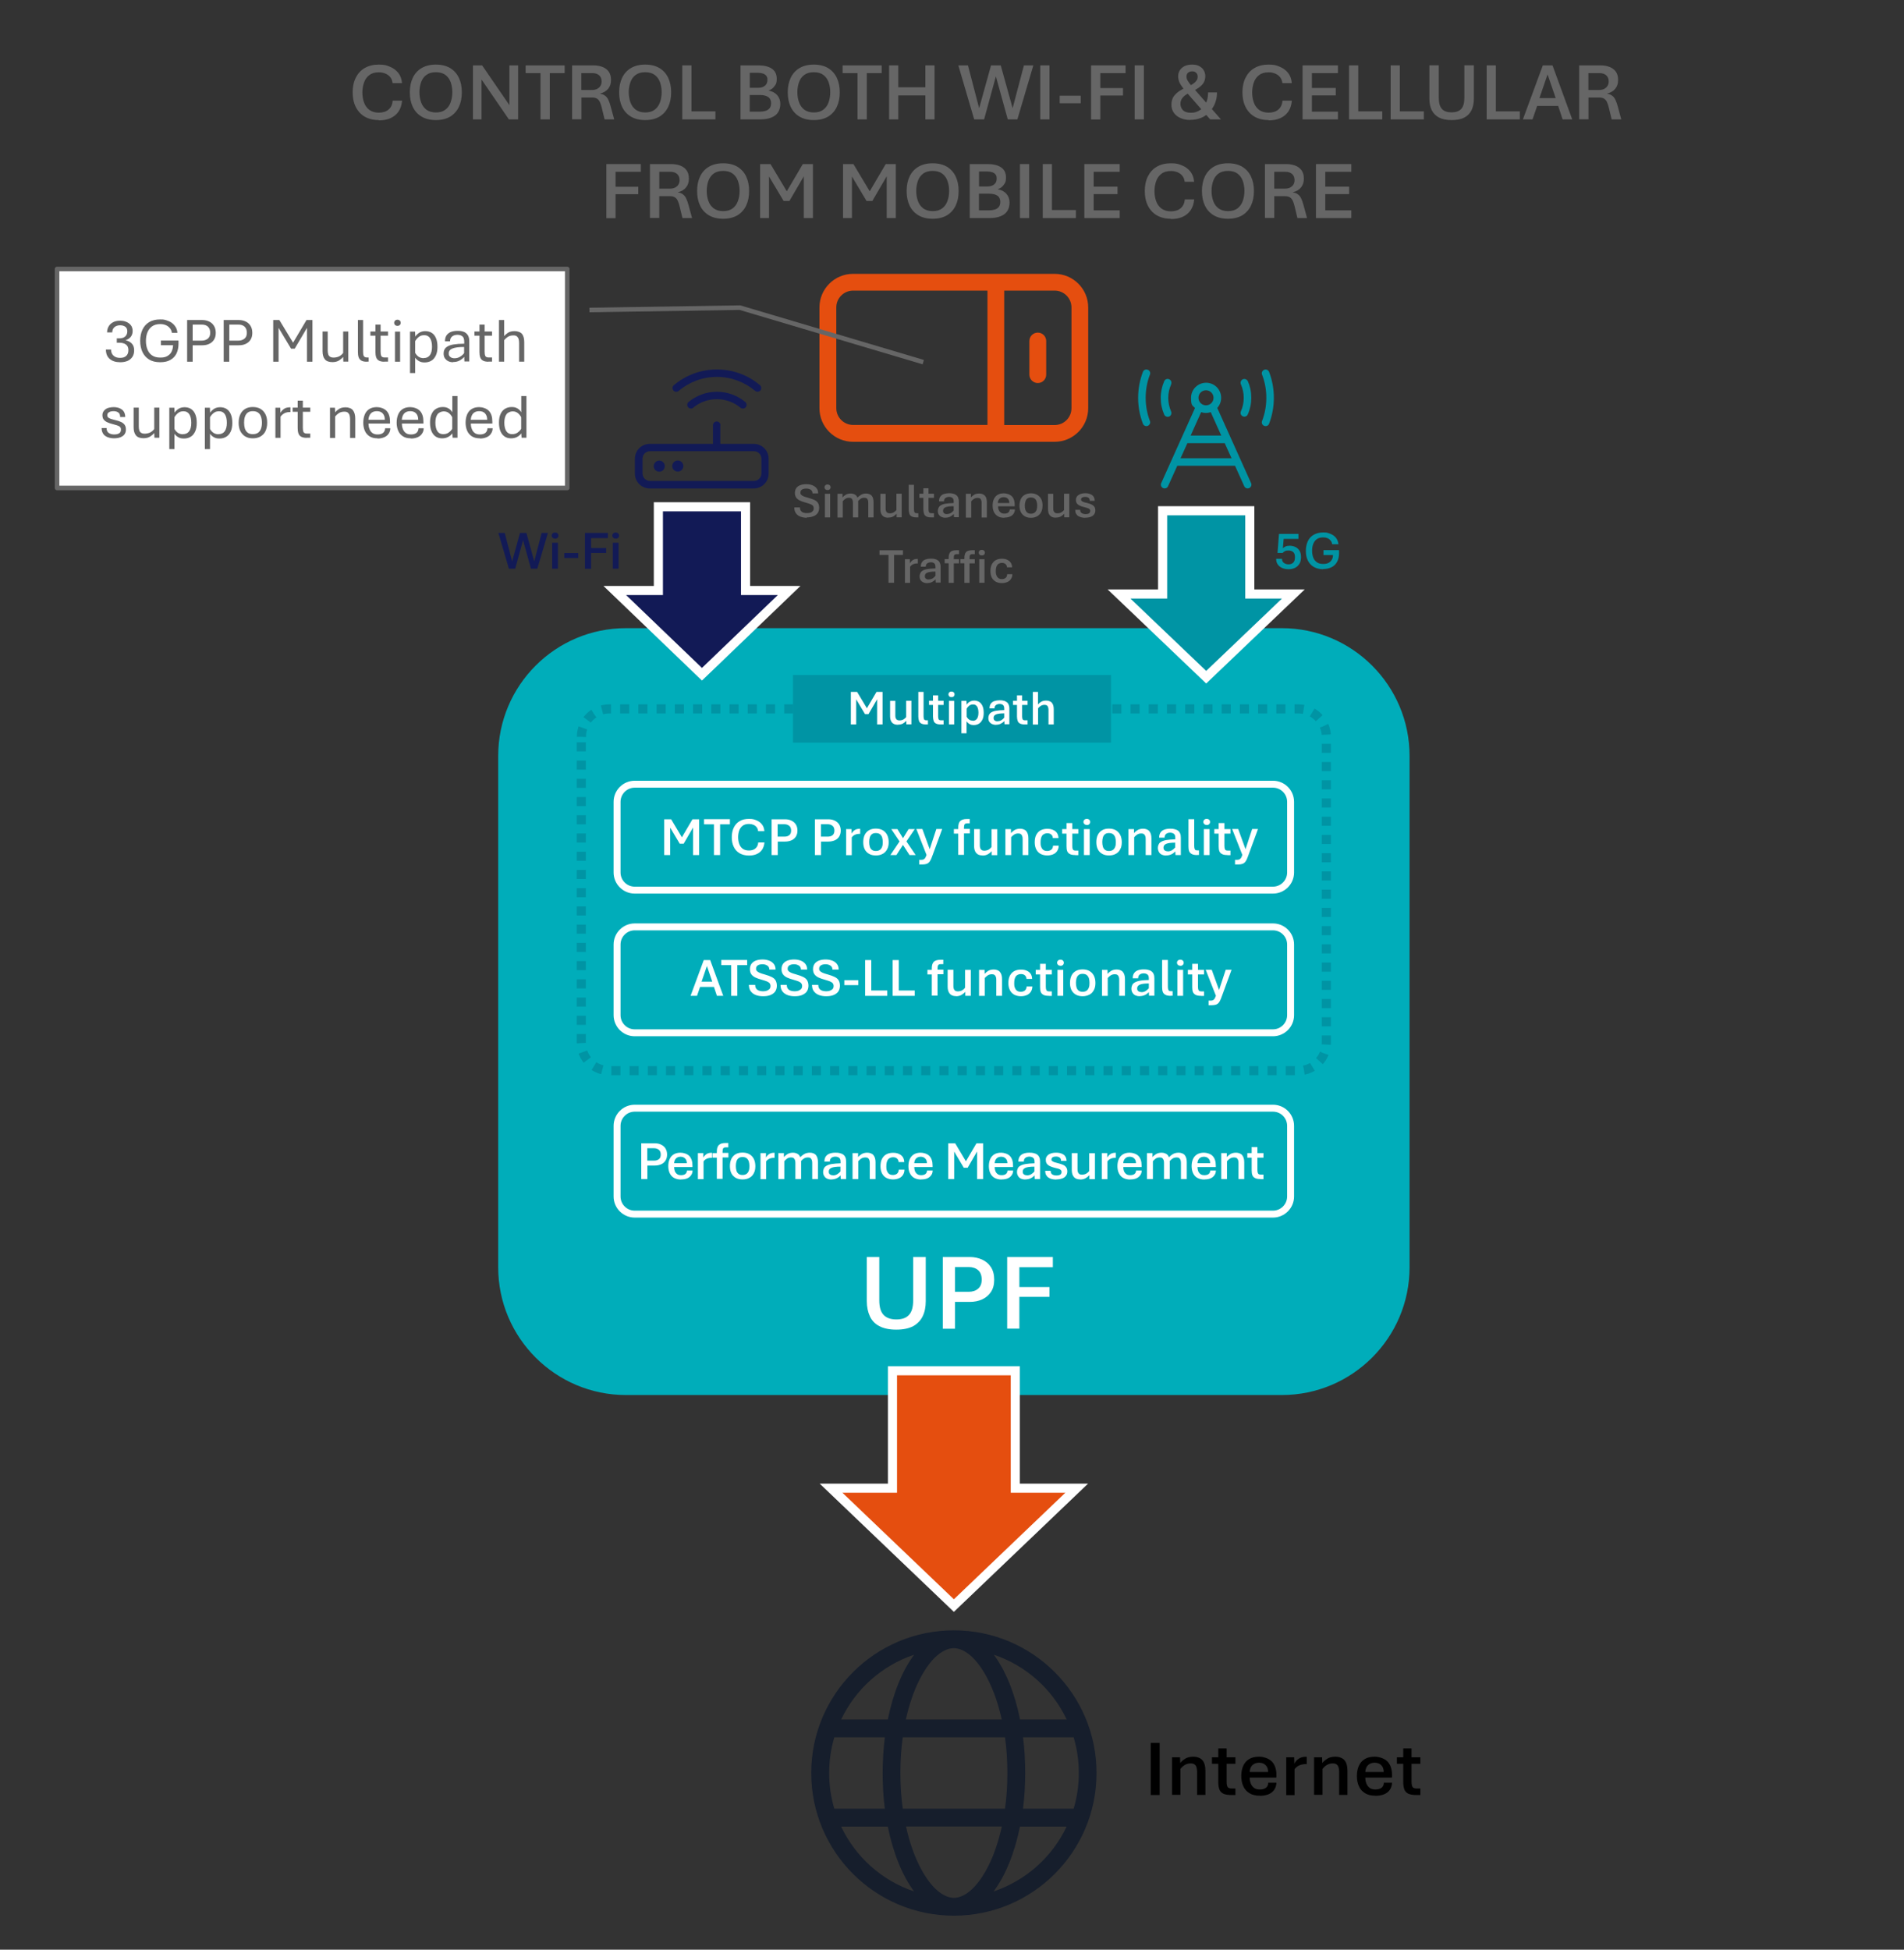 <?xml version="1.0" encoding="UTF-8"?>
<svg id="Layer_1" xmlns="http://www.w3.org/2000/svg" version="1.1" viewBox="0 0 1922 1967.8">
  <rect x="0" y="0" width="1922" height="1967.8" fill="#333333" stroke="none"/>
  <!-- Generator: Adobe Illustrator 29.1.0, SVG Export Plug-In . SVG Version: 2.1.0 Build 142)  -->
  <defs>
    <style>
      .st0 {
        fill: #00adba;
      }

      .st0, .st1, .st2, .st3 {
        fill-rule: evenodd;
      }

      .st4, .st3 {
        fill: #121a56;
      }

      .st5, .st6 {
        stroke: #666;
        stroke-width: 4.6px;
      }

      .st5, .st6, .st7, .st8 {
        stroke-linejoin: round;
      }

      .st5, .st7, .st8 {
        fill: none;
      }

      .st9, .st6 {
        fill: #fff;
      }

      .st1, .st7, .st2, .st3 {
        stroke: #fff;
      }

      .st1, .st2, .st3 {
        stroke-miterlimit: 8;
      }

      .st1, .st2, .st3, .st8 {
        stroke-width: 9.2px;
      }

      .st1, .st10 {
        fill: #0094a4;
      }

      .st7 {
        stroke-width: 7px;
      }

      .st2, .st11 {
        fill: #e54e0f;
      }

      .st12 {
        isolation: isolate;
      }

      .st13 {
        fill: #666;
      }

      .st14 {
        fill: #161e2c;
      }

      .st8 {
        stroke: #0094a4;
        stroke-dasharray: 9.2 9.2;
      }
    </style>
  </defs>
  <path class="st11" d="M844.2,310.3c0-9.4,7.6-17,17-17h135.6v135.6h-135.6c-9.4,0-17-7.6-17-17v-101.7ZM1013.7,293.3h50.9c9.4,0,17,7.6,17,17v101.7c0,9.4-7.6,17-17,17h-50.9v-135.6ZM827.2,412c0,18.7,15.2,33.9,33.9,33.9h203.5c18.7,0,33.9-15.2,33.9-33.9v-101.7c0-18.7-15.2-33.9-33.9-33.9h-203.5c-18.7,0-33.9,15.2-33.9,33.9v101.7ZM1047.6,386.6c4.7,0,8.5-3.8,8.5-8.5v-33.9c0-4.7-3.8-8.5-8.5-8.5s-8.5,3.8-8.5,8.5v33.9c0,4.7,3.8,8.5,8.5,8.5Z"/>
  <g class="st12">
    <g class="st12">
      <path class="st13" d="M382.4,121.2c-5.6,0-10.3-1.2-14.3-3.5-3.9-2.3-6.9-5.6-9-9.8-2.1-4.2-3.1-9.1-3.1-14.7s1-10.5,3.1-14.7c2.1-4.2,5-7.5,9-9.8,3.9-2.3,8.7-3.5,14.3-3.5s7.7.7,11.1,2.1c3.5,1.4,6.3,3.5,8.5,6.2,2.2,2.8,3.5,6.2,3.8,10.4h-9.5c-.3-2.5-1.1-4.5-2.4-6.1-1.3-1.6-3-2.8-5-3.6-2-.8-4.2-1.2-6.5-1.2-4,0-7.2.9-9.6,2.8-2.5,1.9-4.2,4.3-5.3,7.4-1.1,3.1-1.7,6.5-1.7,10.2s.6,7,1.7,10.1c1.1,3.1,2.9,5.5,5.3,7.4,2.5,1.8,5.7,2.8,9.6,2.8s7.4-1,9.8-3.1c2.5-2.1,3.9-5.1,4.2-9h9.5c-.4,4.4-1.6,8-3.6,11-2.1,3-4.8,5.2-8.2,6.7-3.4,1.5-7.3,2.2-11.8,2.2Z"/>
      <path class="st13" d="M440,121.2c-5.7,0-10.5-1.2-14.4-3.5-3.9-2.3-6.9-5.6-8.9-9.8-2-4.2-3-9.1-3-14.7s1-10.5,3-14.7c2-4.2,5-7.5,8.9-9.8,3.9-2.3,8.7-3.5,14.4-3.5s10.5,1.2,14.4,3.5c3.9,2.4,6.8,5.6,8.8,9.8,2,4.2,3,9.1,3,14.7s-1,10.5-3,14.7c-2,4.2-5,7.5-8.8,9.8-3.9,2.3-8.7,3.5-14.4,3.5ZM440,113.5c3.9,0,7.1-.9,9.6-2.8,2.4-1.8,4.2-4.3,5.3-7.4s1.7-6.5,1.7-10.2-.6-7.2-1.7-10.2c-1.1-3.1-2.9-5.5-5.3-7.3-2.4-1.8-5.6-2.7-9.6-2.7s-7.2.9-9.6,2.7c-2.5,1.8-4.2,4.3-5.3,7.3-1.1,3.1-1.7,6.5-1.7,10.2s.6,7.1,1.7,10.2c1.1,3.1,2.9,5.5,5.3,7.4,2.5,1.8,5.7,2.8,9.6,2.8Z"/>
      <path class="st13" d="M477.4,120.5v-54.5h9.3l27.5,40.1v-40.1h8.8v54.5h-9.3l-27.6-40.2v40.2h-8.8Z"/>
      <path class="st13" d="M545.6,120.5v-46.7h-15v-7.8h39.4v7.8h-15v46.7h-9.4Z"/>
      <path class="st13" d="M577.5,120.5v-54.5h21.5c3.3,0,6.3.5,9,1.5,2.7,1,4.8,2.6,6.4,4.7,1.6,2.2,2.4,5,2.4,8.5s-.9,6.4-2.8,8.8c-1.9,2.4-4.7,4.1-8.5,5,2.2.4,4,1,5.3,2.1,1.4,1,2.5,2.4,3.3,4.2.9,1.8,1.6,3.9,2.3,6.5l3.6,13.2h-9.7l-2.8-11.6c-.5-2.3-1.2-4.2-1.9-5.8s-1.7-2.7-2.9-3.5c-1.2-.8-2.9-1.2-4.9-1.2h-10.9v22h-9.3ZM586.8,90.8h10.8c1.9,0,3.6-.3,5-1,1.4-.7,2.6-1.7,3.4-2.9.8-1.3,1.3-2.8,1.3-4.6,0-2.7-.8-4.8-2.5-6.3s-3.9-2.2-6.8-2.2h-11.2v17.1Z"/>
      <path class="st13" d="M651.3,121.2c-5.7,0-10.5-1.2-14.4-3.5-3.9-2.3-6.9-5.6-8.9-9.8-2-4.2-3-9.1-3-14.7s1-10.5,3-14.7c2-4.2,5-7.5,8.9-9.8,3.9-2.3,8.7-3.5,14.4-3.5s10.5,1.2,14.4,3.5c3.9,2.4,6.8,5.6,8.8,9.8,2,4.2,3,9.1,3,14.7s-1,10.5-3,14.7c-2,4.2-5,7.5-8.8,9.8-3.9,2.3-8.7,3.5-14.4,3.5ZM651.3,113.5c3.9,0,7.1-.9,9.6-2.8,2.4-1.8,4.2-4.3,5.3-7.4s1.7-6.5,1.7-10.2-.6-7.2-1.7-10.2c-1.1-3.1-2.9-5.5-5.3-7.3-2.4-1.8-5.6-2.7-9.6-2.7s-7.2.9-9.6,2.7c-2.5,1.8-4.2,4.3-5.3,7.3-1.1,3.1-1.7,6.5-1.7,10.2s.6,7.1,1.7,10.2c1.1,3.1,2.9,5.5,5.3,7.4,2.5,1.8,5.7,2.8,9.6,2.8Z"/>
      <path class="st13" d="M688.7,120.5v-54.5h9.3v46.4h24.2v8.1h-33.6Z"/>
      <path class="st13" d="M747.5,120.5v-54.5h18.1c5.7,0,10.2,1.1,13.5,3.3,3.3,2.2,5,5.6,5,10.2s-.8,5.4-2.3,7.5c-1.5,2.1-3.5,3.6-6.1,4.4,3.8.7,6.7,2.2,8.8,4.6,2.1,2.4,3.2,5.3,3.2,8.7s-.8,6.4-2.3,8.7-3.8,4.1-6.9,5.3c-3,1.2-6.7,1.8-11.1,1.8h-20ZM756.8,88.6h8.6c2.9,0,5.1-.7,6.8-2.1,1.7-1.4,2.5-3.3,2.5-5.8s-.4-3.1-1.1-4.1c-.8-1.1-1.8-1.8-3.2-2.3s-3-.8-4.9-.8h-8.6v15ZM756.8,112.7h10.4c2.1,0,3.9-.3,5.6-.8,1.7-.5,3-1.4,4.1-2.7,1-1.3,1.5-3.1,1.5-5.3s-1-4.8-3.1-6.1-4.7-1.9-8.1-1.9h-10.4v16.8Z"/>
      <path class="st13" d="M821.5,121.2c-5.7,0-10.5-1.2-14.4-3.5-3.9-2.3-6.9-5.6-8.9-9.8-2-4.2-3-9.1-3-14.7s1-10.5,3-14.7c2-4.2,5-7.5,8.9-9.8,3.9-2.3,8.7-3.5,14.4-3.5s10.5,1.2,14.4,3.5c3.9,2.4,6.8,5.6,8.8,9.8,2,4.2,3,9.1,3,14.7s-1,10.5-3,14.7c-2,4.2-5,7.5-8.8,9.8-3.9,2.3-8.7,3.5-14.4,3.5ZM821.5,113.5c3.9,0,7.1-.9,9.6-2.8,2.4-1.8,4.2-4.3,5.3-7.4s1.7-6.5,1.7-10.2-.6-7.2-1.7-10.2c-1.1-3.1-2.9-5.5-5.3-7.3-2.4-1.8-5.6-2.7-9.6-2.7s-7.2.9-9.6,2.7c-2.5,1.8-4.2,4.3-5.3,7.3-1.1,3.1-1.7,6.5-1.7,10.2s.6,7.1,1.7,10.2c1.1,3.1,2.9,5.5,5.3,7.4,2.5,1.8,5.7,2.8,9.6,2.8Z"/>
      <path class="st13" d="M865.6,120.5v-46.7h-15v-7.8h39.4v7.8h-15v46.7h-9.4Z"/>
      <path class="st13" d="M897.5,120.5v-54.5h9.3v22.1h27.3v-22.1h9.3v54.5h-9.3v-24.2h-27.3v24.2h-9.3Z"/>
      <path class="st13" d="M983.4,120.5l-16-54.5h9.7l11.3,43.2,12-43.2h9.8l12,43.2,11.4-43.2h9.5l-16.1,54.5h-9.7l-12-43.4-11.9,43.4h-9.8Z"/>
      <path class="st13" d="M1050.1,120.5v-54.5h9.3v54.5h-9.3Z"/>
      <path class="st13" d="M1069.7,104.2v-7.6h21.3v7.6h-21.3Z"/>
      <path class="st13" d="M1101.4,120.5v-54.5h34.8v7.8h-25.5v15.1h22.9v7.5h-22.9v24.2h-9.3Z"/>
      <path class="st13" d="M1145.4,120.5v-54.5h9.3v54.5h-9.3Z"/>
      <path class="st13" d="M1201.5,121.1c-3.6,0-6.8-.6-9.7-1.9-2.9-1.2-5.2-3-6.8-5.3-1.7-2.3-2.5-5.1-2.5-8.3s.8-6.1,2.3-8.3c1.6-2.2,3.6-4.1,6-5.6,2.4-1.5,5-2.9,7.7-4.2h.8c1.8-.9,3.4-1.8,4.9-2.8,1.5-1,2.6-2,3.5-3.2.9-1.2,1.3-2.6,1.3-4.2s-.5-2.8-1.5-3.8-2.3-1.5-4-1.5-3.2.5-4.2,1.4c-1.1,1-1.6,2.2-1.6,3.9s.5,3,1.5,4.6,2.5,3.6,4.5,5.9l28.8,32.7h-10.9l-24.7-28.3c-2.2-2.6-4.1-5.1-5.5-7.5-1.4-2.4-2.1-5-2.1-7.6s.6-4.4,1.7-6.2c1.2-1.8,2.8-3.2,4.9-4.2,2.1-1,4.6-1.5,7.5-1.5s5.3.5,7.3,1.6c2,1.1,3.5,2.5,4.5,4.3,1,1.8,1.5,3.8,1.5,5.9s-.6,4.7-1.7,6.5-2.6,3.3-4.4,4.6c-1.8,1.3-3.7,2.5-5.7,3.5h-.9c-2.7,1.4-5,2.8-6.8,4-1.8,1.2-3.2,2.6-4.2,4.1-.9,1.5-1.4,3.2-1.4,5.3s.9,4.6,2.6,6.3c1.8,1.7,4.4,2.5,7.9,2.5s5.3-.6,7.7-1.8c2.4-1.2,4.2-2.7,5.6-4.6,1.3-1.7,2.3-3.7,3-6s1.1-5,1.1-8.1h9c0,2.8-.3,5.4-1,7.8-.6,2.4-1.5,4.6-2.7,6.7s-2.5,3.8-4.1,5.5c-2.5,2.6-5.3,4.6-8.6,5.8-3.3,1.3-6.9,1.9-10.8,1.9Z"/>
      <path class="st13" d="M1280.6,121.2c-5.6,0-10.3-1.2-14.3-3.5-3.9-2.3-6.9-5.6-9-9.8-2.1-4.2-3.1-9.1-3.1-14.7s1-10.5,3.1-14.7c2.1-4.2,5-7.5,9-9.8,3.9-2.3,8.7-3.5,14.3-3.5s7.7.7,11.1,2.1c3.5,1.4,6.3,3.5,8.5,6.2,2.2,2.8,3.5,6.2,3.8,10.4h-9.5c-.3-2.5-1.1-4.5-2.4-6.1-1.3-1.6-3-2.8-5-3.6-2-.8-4.2-1.2-6.5-1.2-4,0-7.2.9-9.6,2.8-2.5,1.9-4.2,4.3-5.3,7.4-1.1,3.1-1.7,6.5-1.7,10.2s.6,7,1.7,10.1c1.1,3.1,2.9,5.5,5.3,7.4,2.5,1.8,5.7,2.8,9.6,2.8s7.4-1,9.8-3.1c2.5-2.1,3.9-5.1,4.2-9h9.5c-.4,4.4-1.6,8-3.6,11-2.1,3-4.8,5.2-8.2,6.7-3.4,1.5-7.3,2.2-11.8,2.2Z"/>
      <path class="st13" d="M1314.9,120.5v-54.5h35.7v7.8h-26.3v15h24.1v7.5h-24.1v16.4h26.3v7.8h-35.7Z"/>
      <path class="st13" d="M1361.8,120.5v-54.5h9.3v46.4h24.2v8.1h-33.6Z"/>
      <path class="st13" d="M1403.8,120.5v-54.5h9.3v46.4h24.2v8.1h-33.6Z"/>
      <path class="st13" d="M1465.3,121.2c-5.2,0-9.5-.9-12.8-2.6-3.3-1.8-5.7-4.3-7.3-7.5-1.5-3.3-2.3-7.1-2.3-11.6v-33.6h9.5v33c0,5.1,1.1,8.8,3.2,11.1,2.1,2.3,5.4,3.4,9.7,3.4s7.5-1.1,9.7-3.4c2.1-2.3,3.2-6,3.2-11.1v-33h9.6v33.6c0,4.5-.8,8.3-2.3,11.6-1.6,3.3-4,5.8-7.3,7.5-3.3,1.8-7.6,2.6-12.8,2.6Z"/>
      <path class="st13" d="M1500.7,120.5v-54.5h9.3v46.4h24.2v8.1h-33.6Z"/>
      <path class="st13" d="M1537.3,120.5l20.1-54.5h9.8l19.9,54.5h-9.7l-4.5-13.6h-21.2l-4.7,13.6h-9.6ZM1554,99h16.4l-8.2-23.9-8.2,23.9Z"/>
      <path class="st13" d="M1594.1,120.5v-54.5h21.5c3.3,0,6.3.5,9,1.5,2.7,1,4.8,2.6,6.4,4.7,1.6,2.2,2.4,5,2.4,8.5s-.9,6.4-2.8,8.8c-1.9,2.4-4.7,4.1-8.5,5,2.2.4,4,1,5.3,2.1,1.4,1,2.5,2.4,3.3,4.2.9,1.8,1.6,3.9,2.3,6.5l3.6,13.2h-9.7l-2.8-11.6c-.5-2.3-1.2-4.2-1.9-5.8-.7-1.6-1.7-2.7-2.9-3.5-1.2-.8-2.9-1.2-4.9-1.2h-10.9v22h-9.3ZM1603.4,90.8h10.8c1.9,0,3.6-.3,5-1,1.4-.7,2.6-1.7,3.4-2.9.8-1.3,1.3-2.8,1.3-4.6,0-2.7-.8-4.8-2.5-6.3s-3.9-2.2-6.8-2.2h-11.2v17.1Z"/>
    </g>
    <g class="st12">
      <path class="st13" d="M612.1,220.1v-54.5h34.8v7.8h-25.5v15.1h22.9v7.5h-22.9v24.2h-9.3Z"/>
      <path class="st13" d="M656.1,220.1v-54.5h21.5c3.3,0,6.3.5,9,1.5,2.7,1,4.8,2.6,6.4,4.7,1.6,2.2,2.4,5,2.4,8.5s-.9,6.4-2.8,8.8c-1.9,2.4-4.7,4.1-8.5,5,2.2.4,4,1,5.3,2.1,1.4,1,2.5,2.4,3.3,4.2.9,1.8,1.6,3.9,2.3,6.5l3.6,13.2h-9.7l-2.8-11.6c-.5-2.3-1.2-4.2-1.9-5.8s-1.7-2.7-2.9-3.5c-1.2-.8-2.9-1.2-4.9-1.2h-10.9v22h-9.3ZM665.5,190.4h10.8c1.9,0,3.6-.3,5-1,1.4-.7,2.6-1.7,3.4-2.9.8-1.3,1.3-2.8,1.3-4.6,0-2.7-.8-4.8-2.5-6.3s-3.9-2.2-6.8-2.2h-11.2v17.1Z"/>
      <path class="st13" d="M730,220.8c-5.7,0-10.5-1.2-14.4-3.5-3.9-2.3-6.9-5.6-8.9-9.8-2-4.2-3-9.1-3-14.7s1-10.5,3-14.7c2-4.2,5-7.5,8.9-9.8,3.9-2.3,8.7-3.5,14.4-3.5s10.5,1.2,14.4,3.5c3.9,2.4,6.8,5.6,8.8,9.8,2,4.2,3,9.1,3,14.7s-1,10.5-3,14.7c-2,4.2-5,7.5-8.8,9.8-3.9,2.3-8.7,3.5-14.4,3.5ZM730,213.1c3.9,0,7.1-.9,9.6-2.8,2.4-1.8,4.2-4.3,5.3-7.4s1.7-6.5,1.7-10.2-.6-7.2-1.7-10.2c-1.1-3.1-2.9-5.5-5.3-7.3-2.4-1.8-5.6-2.7-9.6-2.7s-7.2.9-9.6,2.7c-2.5,1.8-4.2,4.3-5.3,7.3-1.1,3.1-1.7,6.5-1.7,10.2s.6,7.1,1.7,10.2c1.1,3.1,2.9,5.5,5.3,7.4,2.5,1.8,5.7,2.8,9.6,2.8Z"/>
      <path class="st13" d="M767.3,220.1v-54.5h10.5l18.3,30.6h-3.7l18-30.6h10.2v54.5h-9.2v-48.5h3.7l-18.2,31.2h-5.9l-18.6-31.2h3.9v48.5h-9Z"/>
      <path class="st13" d="M851,220.1v-54.5h10.5l18.3,30.6h-3.7l18-30.6h10.2v54.5h-9.2v-48.5h3.7l-18.2,31.2h-5.9l-18.6-31.2h3.9v48.5h-9Z"/>
      <path class="st13" d="M941.5,220.8c-5.7,0-10.5-1.2-14.4-3.5-3.9-2.3-6.9-5.6-8.9-9.8-2-4.2-3-9.1-3-14.7s1-10.5,3-14.7c2-4.2,5-7.5,8.9-9.8,3.9-2.3,8.7-3.5,14.4-3.5s10.5,1.2,14.4,3.5c3.9,2.4,6.8,5.6,8.8,9.8,2,4.2,3,9.1,3,14.7s-1,10.5-3,14.7c-2,4.2-5,7.5-8.8,9.8-3.9,2.3-8.7,3.5-14.4,3.5ZM941.5,213.1c3.9,0,7.1-.9,9.6-2.8,2.4-1.8,4.2-4.3,5.3-7.4s1.7-6.5,1.7-10.2-.6-7.2-1.7-10.2c-1.1-3.1-2.9-5.5-5.3-7.3-2.4-1.8-5.6-2.7-9.6-2.7s-7.2.9-9.6,2.7c-2.5,1.8-4.2,4.3-5.3,7.3-1.1,3.1-1.7,6.5-1.7,10.2s.6,7.1,1.7,10.2c1.1,3.1,2.9,5.5,5.3,7.4,2.5,1.8,5.7,2.8,9.6,2.8Z"/>
      <path class="st13" d="M978.9,220.1v-54.5h18.1c5.7,0,10.2,1.1,13.5,3.3,3.3,2.2,5,5.6,5,10.2s-.8,5.4-2.3,7.5c-1.5,2.1-3.5,3.6-6.1,4.4,3.8.7,6.7,2.2,8.8,4.6,2.1,2.4,3.2,5.3,3.2,8.7s-.8,6.4-2.3,8.7-3.8,4.1-6.9,5.3c-3,1.2-6.7,1.8-11.1,1.8h-20ZM988.2,188.2h8.6c2.9,0,5.1-.7,6.8-2.1,1.7-1.4,2.5-3.3,2.5-5.8s-.4-3.1-1.1-4.1c-.8-1.1-1.8-1.8-3.2-2.3s-3-.8-4.9-.8h-8.6v15ZM988.2,212.3h10.4c2.1,0,3.9-.3,5.6-.8,1.7-.5,3-1.4,4.1-2.7,1-1.3,1.5-3.1,1.5-5.3s-1-4.8-3.1-6.1-4.7-1.9-8.1-1.9h-10.4v16.8Z"/>
      <path class="st13" d="M1029.6,220.1v-54.5h9.3v54.5h-9.3Z"/>
      <path class="st13" d="M1052.6,220.1v-54.5h9.3v46.4h24.2v8.1h-33.6Z"/>
      <path class="st13" d="M1094.6,220.1v-54.5h35.7v7.8h-26.3v15h24.1v7.5h-24.1v16.4h26.3v7.8h-35.7Z"/>
      <path class="st13" d="M1182,220.8c-5.6,0-10.3-1.2-14.3-3.5-3.9-2.3-6.9-5.6-9-9.8-2.1-4.2-3.1-9.1-3.1-14.7s1-10.5,3.1-14.7c2.1-4.2,5-7.5,9-9.8,3.9-2.3,8.7-3.5,14.3-3.5s7.7.7,11.1,2.1c3.5,1.4,6.3,3.5,8.5,6.2,2.2,2.8,3.5,6.2,3.8,10.4h-9.5c-.3-2.5-1.1-4.5-2.4-6.1-1.3-1.6-3-2.8-5-3.6-2-.8-4.2-1.2-6.5-1.2-4,0-7.2.9-9.6,2.8-2.5,1.9-4.2,4.3-5.3,7.4-1.1,3.1-1.7,6.5-1.7,10.2s.6,7,1.7,10.1c1.1,3.1,2.9,5.5,5.3,7.4,2.5,1.8,5.7,2.8,9.6,2.8s7.4-1,9.8-3.1c2.5-2.1,3.9-5.1,4.2-9h9.5c-.4,4.4-1.6,8-3.6,11-2.1,3-4.8,5.2-8.2,6.7-3.4,1.5-7.3,2.2-11.8,2.2Z"/>
      <path class="st13" d="M1239.6,220.8c-5.7,0-10.5-1.2-14.4-3.5-3.9-2.3-6.9-5.6-8.9-9.8-2-4.2-3-9.1-3-14.7s1-10.5,3-14.7c2-4.2,5-7.5,8.9-9.8,3.9-2.3,8.7-3.5,14.4-3.5s10.5,1.2,14.4,3.5c3.9,2.4,6.8,5.6,8.8,9.8,2,4.2,3,9.1,3,14.7s-1,10.5-3,14.7c-2,4.2-5,7.5-8.8,9.8-3.9,2.3-8.7,3.5-14.4,3.5ZM1239.6,213.1c3.9,0,7.1-.9,9.6-2.8,2.4-1.8,4.2-4.3,5.3-7.4s1.7-6.5,1.7-10.2-.6-7.2-1.7-10.2c-1.1-3.1-2.9-5.5-5.3-7.3-2.4-1.8-5.6-2.7-9.6-2.7s-7.2.9-9.6,2.7c-2.5,1.8-4.2,4.3-5.3,7.3-1.1,3.1-1.7,6.5-1.7,10.2s.6,7.1,1.7,10.2c1.1,3.1,2.9,5.5,5.3,7.4,2.5,1.8,5.7,2.8,9.6,2.8Z"/>
      <path class="st13" d="M1276.9,220.1v-54.5h21.5c3.3,0,6.3.5,9,1.5,2.7,1,4.8,2.6,6.4,4.7,1.6,2.2,2.4,5,2.4,8.5s-.9,6.4-2.8,8.8c-1.9,2.4-4.7,4.1-8.5,5,2.2.4,4,1,5.3,2.1,1.4,1,2.5,2.4,3.3,4.2.9,1.8,1.6,3.9,2.3,6.5l3.6,13.2h-9.7l-2.8-11.6c-.5-2.3-1.2-4.2-1.9-5.8-.7-1.6-1.7-2.7-2.9-3.5-1.2-.8-2.9-1.2-4.9-1.2h-10.9v22h-9.3ZM1286.3,190.4h10.8c1.9,0,3.6-.3,5-1,1.4-.7,2.6-1.7,3.4-2.9.8-1.3,1.3-2.8,1.3-4.6,0-2.7-.8-4.8-2.5-6.3s-3.9-2.2-6.8-2.2h-11.2v17.1Z"/>
      <path class="st13" d="M1328.4,220.1v-54.5h35.7v7.8h-26.3v15h24.1v7.5h-24.1v16.4h26.3v7.8h-35.7Z"/>
    </g>
  </g>
  <path class="st0" d="M502.9,763c0-71.2,57.8-129,129-129h662c71.2,0,129,57.8,129,129v516c0,71.2-57.8,129-129,129h-662c-71.2,0-129-57.8-129-129v-516Z"/>
  <g class="st12">
    <path class="st9" d="M904.7,1342c-6.9,0-12.6-1.2-17-3.5-4.4-2.3-7.6-5.6-9.6-10-2-4.3-3.1-9.4-3.1-15.3v-44.5h12.6v43.7c0,6.7,1.4,11.6,4.3,14.7,2.8,3,7.1,4.6,12.9,4.6s10-1.5,12.8-4.6c2.8-3,4.2-7.9,4.2-14.7v-43.7h12.7v44.5c0,5.9-1,11-3.1,15.3-2.1,4.3-5.3,7.6-9.6,10-4.4,2.3-10,3.5-17,3.5Z"/>
    <path class="st9" d="M951.7,1341v-72.3h27.2c4.6,0,8.8.9,12.5,2.6,3.7,1.7,6.7,4.2,8.9,7.6,2.2,3.4,3.3,7.6,3.3,12.7s-1.1,9.1-3.3,12.4c-2.2,3.3-5.2,5.8-8.9,7.5-3.7,1.7-7.9,2.5-12.5,2.5h-14.9v27.1h-12.4ZM964,1303.8h13.8c3.9,0,7.1-1,9.5-3.1,2.5-2.1,3.7-5.1,3.7-9.2s-1.2-7.5-3.7-9.6c-2.5-2.1-5.6-3.1-9.5-3.1h-13.8v25Z"/>
    <path class="st9" d="M1016.7,1341v-72.3h46.1v10.3h-33.8v20h30.4v9.9h-30.4v32.1h-12.4Z"/>
  </g>
  <rect class="st6" x="57.6" y="271.5" width="515" height="221"/>
  <path class="st5" d="M595,312.9l151.9-2.4,185.1,55"/>
  <g class="st12">
    <g class="st12">
      <path class="st13" d="M121.2,365.6c-4.3,0-7.8-1.1-10.4-3.3-2.6-2.2-3.9-5.4-3.9-9.5h5.2c0,2.5.8,4.6,2.4,6.1,1.6,1.5,3.8,2.3,6.6,2.3s4.7-.6,6.2-1.9c1.5-1.3,2.3-3.2,2.3-5.9s-.8-4.4-2.5-5.7c-1.7-1.2-3.9-1.8-6.8-1.8h-2.4v-4.4h2.5c2.6,0,4.6-.6,6-1.9,1.4-1.3,2.1-3,2.1-5.2s-.7-3.6-2-4.6c-1.4-1-3.1-1.5-5.3-1.5s-4.4.7-5.8,2c-1.4,1.3-2.1,3.1-2.1,5.2h-5.2c0-2.4.6-4.5,1.7-6.3,1.1-1.8,2.6-3.1,4.6-4.1,1.9-1,4.2-1.4,6.8-1.4s4.5.4,6.4,1.2c1.9.8,3.4,1.9,4.6,3.5,1.1,1.5,1.7,3.4,1.7,5.7s-.7,4.4-2,6c-1.4,1.6-3.1,2.7-5.3,3.3,2.5.5,4.6,1.5,6.3,3.2,1.7,1.7,2.5,4,2.5,6.9s-.6,4.8-1.7,6.6c-1.2,1.8-2.8,3.2-4.8,4.1-2.1.9-4.5,1.4-7.2,1.4Z"/>
      <path class="st13" d="M161.6,365.6c-4.4,0-8.1-.9-11-2.7-3-1.8-5.2-4.3-6.8-7.6-1.5-3.2-2.3-7-2.3-11.3s.8-8.1,2.3-11.3,3.8-5.8,6.8-7.6c3-1.8,6.7-2.7,11-2.7s4.2.3,6.2.8c2,.6,3.8,1.4,5.4,2.5,1.6,1.1,2.9,2.5,4,4.2s1.7,3.7,1.9,6h-5.6c-.2-1.6-.8-3.1-1.8-4.4-1-1.3-2.3-2.4-4-3.2-1.7-.8-3.7-1.2-6-1.2-3.4,0-6.1.8-8.2,2.3s-3.7,3.6-4.7,6.1c-1,2.6-1.5,5.4-1.5,8.6s.5,6,1.5,8.5c1,2.6,2.5,4.6,4.7,6.1s4.9,2.2,8.3,2.2,5.3-.5,7.2-1.6c1.9-1.1,3.3-2.5,4.2-4.4.9-1.9,1.4-4.1,1.5-6.5h-12.3v-4.7h17.8v3.3c0,3.6-.7,6.9-2,9.7-1.4,2.8-3.4,5-6.1,6.5-2.7,1.6-6.1,2.4-10.2,2.4Z"/>
      <path class="st13" d="M188.9,365.1v-42.1h15.2c2.6,0,4.9.5,7,1.5,2.1,1,3.7,2.4,4.9,4.4,1.2,1.9,1.8,4.3,1.8,7.1s-.6,5-1.8,6.9c-1.2,1.9-2.9,3.3-4.9,4.2-2.1,1-4.4,1.4-7,1.4h-9.6v16.6h-5.6ZM194.5,343.8h9.1c2.5,0,4.6-.7,6.2-2,1.6-1.3,2.4-3.3,2.4-5.9s-.8-4.9-2.4-6.3c-1.6-1.4-3.6-2-6.2-2h-9.1v16.2Z"/>
      <path class="st13" d="M225.8,365.1v-42.1h15.2c2.6,0,4.9.5,7,1.5,2.1,1,3.7,2.4,4.9,4.4,1.2,1.9,1.8,4.3,1.8,7.1s-.6,5-1.8,6.9c-1.2,1.9-2.9,3.3-4.9,4.2-2.1,1-4.4,1.4-7,1.4h-9.6v16.6h-5.6ZM231.5,343.8h9.1c2.5,0,4.6-.7,6.2-2,1.6-1.3,2.4-3.3,2.4-5.9s-.8-4.9-2.4-6.3c-1.6-1.4-3.6-2-6.2-2h-9.1v16.2Z"/>
      <path class="st13" d="M275.8,365.1v-42.1h6.2l15,24.8h-2.3l14.7-24.8h6v42.1h-5.5v-37.4h1.9l-14.3,24.2h-3.7l-14.5-24.2h1.9v37.4h-5.4Z"/>
      <path class="st13" d="M335.5,365.5c-3.5,0-6.1-1-7.6-2.9-1.6-2-2.3-4.7-2.3-8.1v-19.9h5.2v19.2c0,1.4.2,2.6.5,3.7.3,1.1.9,1.9,1.8,2.5.9.6,2.1.9,3.8.9s4.2-.5,5.8-1.4c1.5-.9,2.8-2,3.7-3.3v-21.6h5.2v30.4h-5l-.2-4.7c-1,1.2-2.4,2.4-4.1,3.5-1.8,1.1-4,1.7-6.7,1.7Z"/>
      <path class="st13" d="M370.4,365.1c-2.5,0-4.4-.4-5.7-1.2s-2.2-1.9-2.7-3.4c-.5-1.5-.7-3.2-.7-5.3v-32.2h5.2v32c0,1.9.2,3.3.7,4.3.5,1,1.7,1.5,3.5,1.5h1.4v4.2h-1.8Z"/>
      <path class="st13" d="M388.1,365.1c-2.5,0-4.3-.4-5.7-1.2s-2.2-1.9-2.7-3.4c-.5-1.5-.7-3.2-.7-5.3v-16.4h-5.1v-4.2h5.1v-7h5.2v7h7.5v4.2h-7.5v16.1c0,1.9.2,3.3.7,4.4.5,1,1.7,1.5,3.5,1.5h3.3v4.2h-3.7Z"/>
      <path class="st13" d="M401.2,328.9c-1,0-1.8-.3-2.4-.9-.6-.6-.9-1.3-.9-2.2s.3-1.6.9-2.2c.6-.6,1.4-.9,2.4-.9s1.8.3,2.4.9c.6.6.9,1.3.9,2.2s-.3,1.6-.9,2.2c-.6.6-1.4.9-2.4.9ZM398.7,365.1v-30.4h5.2v30.4h-5.2Z"/>
      <path class="st13" d="M413.9,376.3v-41.6h5.1l.2,5c1.1-1.6,2.5-2.9,4.2-4,1.7-1,3.7-1.5,6-1.5s4.7.6,6.5,1.8c1.8,1.2,3.2,2.9,4.2,5.3,1,2.3,1.5,5.2,1.5,8.7s-.5,6.3-1.6,8.7c-1.1,2.3-2.5,4.1-4.5,5.3-1.9,1.2-4.2,1.8-6.8,1.8s-4.1-.4-5.7-1.3-2.9-2-3.9-3.5v15.5h-5.2ZM427.7,361.4c2.8,0,4.9-1,6.3-3,1.4-2,2.1-4.8,2.1-8.5s-.7-6.6-2-8.6c-1.3-2-3.2-3-5.8-3s-4.1.6-5.6,1.8-2.7,2.6-3.6,4.2v11.8c.8,1.6,2,2.9,3.4,3.9,1.4,1,3.2,1.5,5.2,1.5Z"/>
      <path class="st13" d="M457.4,365.6c-1.8,0-3.3-.3-4.8-1-1.4-.7-2.6-1.7-3.5-3-.9-1.3-1.3-2.9-1.3-4.8,0-2.7.9-4.8,2.6-6.2,1.7-1.4,4.1-2.4,7.2-2.9,3.1-.5,6.8-.8,11-.8v-2.1c0-2.6-.6-4.4-1.9-5.4-1.3-1-2.9-1.5-4.9-1.5s-3.9.5-5.3,1.6-2.2,2.7-2.2,5h-5.1c0-2.5.5-4.5,1.6-6.1,1.1-1.5,2.6-2.7,4.4-3.4,1.9-.7,4-1.1,6.5-1.1s3.1.1,4.5.4c1.4.3,2.7.8,3.8,1.6,1.1.8,2,1.8,2.7,3.2.7,1.4,1,3.2,1,5.4v20.3h-4.9l-.2-4.6c-1.4,1.6-3,2.8-4.9,3.8s-4,1.4-6.5,1.4ZM458.7,361.6c2.1,0,4-.5,5.6-1.5,1.7-1,3.1-2.2,4.2-3.7v-6.2c-5.5,0-9.5.6-11.9,1.6-2.4,1-3.6,2.6-3.6,4.8s.5,2.7,1.5,3.6,2.4,1.4,4.3,1.4Z"/>
      <path class="st13" d="M493.1,365.1c-2.5,0-4.3-.4-5.7-1.2s-2.2-1.9-2.7-3.4c-.5-1.5-.7-3.2-.7-5.3v-16.4h-5.1v-4.2h5.1v-7h5.2v7h7.5v4.2h-7.5v16.1c0,1.9.2,3.3.7,4.4.5,1,1.7,1.5,3.5,1.5h3.3v4.2h-3.7Z"/>
      <path class="st13" d="M503.7,365.1v-42.1h5.2v16.3c.9-1.2,2.3-2.4,4-3.5s4-1.6,6.7-1.6,5.9,1,7.4,2.9c1.5,2,2.2,4.7,2.2,8.3v19.6h-5.2v-18.9c0-1.5-.2-2.8-.5-3.9-.3-1.1-.9-2-1.7-2.7s-2-1-3.5-1c-2.3,0-4.2.5-5.7,1.5-1.5,1-2.8,2.2-3.7,3.4v21.6h-5.2Z"/>
    </g>
    <g class="st12">
      <path class="st13" d="M115.2,442.4c-1.7,0-3.3-.2-4.9-.6s-2.9-1-4-1.8c-1.2-.8-2.1-1.9-2.7-3.2-.7-1.3-1-2.9-1-4.8h5c0,2.4.7,4,2.2,5s3.3,1.5,5.5,1.5,3.6-.4,4.9-1.1c1.3-.8,1.9-2,1.9-3.8s-.6-2.6-1.7-3.3c-1.2-.7-3.2-1.4-6.1-2.1-2.4-.6-4.4-1.2-6-2-1.6-.7-2.8-1.7-3.7-2.8-.8-1.1-1.2-2.6-1.2-4.3s.3-2.5.9-3.6c.6-1,1.4-1.9,2.4-2.6s2.2-1.2,3.6-1.5c1.4-.3,2.9-.5,4.5-.5s3.1.2,4.5.6,2.6,1,3.7,1.8c1.1.8,1.9,1.8,2.5,3.1s.9,2.8.9,4.5h-5.1c0-2.2-.6-3.7-1.9-4.6-1.3-.9-2.9-1.3-4.7-1.3s-3.4.3-4.6,1c-1.2.7-1.8,1.7-1.8,3.1s.3,1.5.8,2.1c.5.6,1.4,1.1,2.6,1.5,1.2.4,2.9.9,5,1.4,2.3.5,4.2,1.2,5.7,1.9,1.5.8,2.7,1.7,3.5,2.9.8,1.2,1.2,2.7,1.2,4.5s-.3,3-.9,4.1c-.6,1.2-1.5,2.1-2.6,2.8-1.1.7-2.4,1.3-3.8,1.6s-3.1.5-4.8.5Z"/>
      <path class="st13" d="M144.8,442.3c-3.5,0-6.1-1-7.6-2.9-1.6-2-2.3-4.7-2.3-8.1v-19.9h5.2v19.2c0,1.4.2,2.6.5,3.7.3,1.1.9,1.9,1.8,2.5.9.6,2.1.9,3.8.9s4.2-.5,5.8-1.4c1.5-.9,2.8-2,3.7-3.3v-21.6h5.2v30.4h-5l-.2-4.7c-1,1.2-2.4,2.4-4.1,3.5-1.8,1.1-4,1.7-6.7,1.7Z"/>
      <path class="st13" d="M170.9,453.1v-41.6h5.1l.2,5c1.1-1.6,2.5-2.9,4.2-4,1.7-1,3.7-1.5,6-1.5s4.7.6,6.5,1.8c1.8,1.2,3.2,2.9,4.2,5.3,1,2.3,1.5,5.2,1.5,8.7s-.5,6.3-1.6,8.7c-1.1,2.3-2.5,4.1-4.5,5.3-1.9,1.2-4.2,1.8-6.8,1.8s-4.1-.4-5.7-1.3-2.9-2-3.9-3.5v15.5h-5.2ZM184.7,438.2c2.8,0,4.9-1,6.3-3,1.4-2,2.1-4.8,2.1-8.5s-.7-6.6-2-8.6c-1.3-2-3.2-3-5.8-3s-4.1.6-5.6,1.8-2.7,2.6-3.6,4.2v11.8c.8,1.6,2,2.9,3.4,3.9,1.4,1,3.2,1.5,5.2,1.5Z"/>
      <path class="st13" d="M206.8,453.1v-41.6h5.1l.2,5c1.1-1.6,2.5-2.9,4.2-4,1.7-1,3.7-1.5,6-1.5s4.7.6,6.5,1.8c1.8,1.2,3.2,2.9,4.2,5.3,1,2.3,1.5,5.2,1.5,8.7s-.5,6.3-1.6,8.7c-1.1,2.3-2.5,4.1-4.5,5.3-1.9,1.2-4.2,1.8-6.8,1.8s-4.1-.4-5.7-1.3-2.9-2-3.9-3.5v15.5h-5.2ZM220.6,438.2c2.8,0,4.9-1,6.3-3,1.4-2,2.1-4.8,2.1-8.5s-.7-6.6-2-8.6c-1.3-2-3.2-3-5.8-3s-4.1.6-5.6,1.8-2.7,2.6-3.6,4.2v11.8c.8,1.6,2,2.9,3.4,3.9,1.4,1,3.2,1.5,5.2,1.5Z"/>
      <path class="st13" d="M255.2,442.4c-3,0-5.5-.6-7.7-1.9-2.1-1.3-3.7-3.1-4.9-5.4-1.1-2.3-1.7-5.1-1.7-8.4s.6-6.2,1.7-8.5c1.1-2.4,2.7-4.2,4.9-5.5,2.1-1.3,4.7-1.9,7.7-1.9s5.6.6,7.8,1.9c2.2,1.3,3.8,3.1,5,5.5,1.2,2.4,1.7,5.2,1.7,8.5s-.6,6-1.7,8.4-2.8,4.1-5,5.4c-2.2,1.3-4.8,1.9-7.8,1.9ZM255.2,438.2c2.2,0,4-.5,5.4-1.5,1.3-1,2.3-2.4,2.9-4.1.6-1.7.9-3.7.9-5.9s-.3-4.3-.9-6c-.6-1.8-1.5-3.2-2.9-4.2-1.3-1-3.1-1.5-5.4-1.5s-3.9.5-5.2,1.5c-1.3,1-2.2,2.4-2.8,4.2-.6,1.8-.8,3.8-.8,6s.3,4.2.8,5.9c.6,1.7,1.5,3.1,2.8,4.1,1.3,1,3,1.5,5.2,1.5Z"/>
      <path class="st13" d="M278,441.9v-30.4h4.9l.2,5.2c.9-1.6,2-2.9,3.6-4,1.5-1.1,3.5-1.6,5.9-1.6h.6v4.8h-.7c-1.5,0-2.9.2-4,.6-1.1.4-2.1.9-3,1.6-.9.7-1.6,1.5-2.3,2.4v21.4h-5.2Z"/>
      <path class="st13" d="M309.6,441.9c-2.5,0-4.3-.4-5.7-1.2s-2.2-1.9-2.7-3.4c-.5-1.5-.7-3.2-.7-5.3v-16.4h-5.1v-4.2h5.1v-7h5.2v7h7.5v4.2h-7.5v16.1c0,1.9.2,3.3.7,4.4.5,1,1.7,1.5,3.5,1.5h3.3v4.2h-3.7Z"/>
      <path class="st13" d="M333.1,441.9v-30.4h5l.2,4.7c.9-1.2,2.3-2.4,4-3.5s4-1.6,6.7-1.6,5.8,1,7.3,3c1.5,2,2.3,4.7,2.3,8.3v19.6h-5.2v-18.9c0-1.5-.2-2.8-.5-3.9-.3-1.1-.9-2-1.7-2.7-.8-.7-2-1-3.5-1-2.3,0-4.2.5-5.7,1.5-1.5,1-2.8,2.2-3.7,3.4v21.6h-5.2Z"/>
      <path class="st13" d="M381,442.4c-3.3,0-6-.7-8.1-2.1-2.1-1.4-3.7-3.3-4.7-5.7-1-2.4-1.5-5.1-1.5-8s.5-5.8,1.5-8.2c1-2.4,2.5-4.2,4.5-5.5,2-1.3,4.6-2,7.7-2s7.4,1.2,9.8,3.8c2.4,2.5,3.5,6.1,3.5,10.8s0,.7,0,1.1c0,.4,0,.7,0,.9h-21.7c0,2,.3,3.8,1,5.5.6,1.7,1.6,3,2.9,4,1.3,1,3.1,1.5,5.3,1.5s4.2-.5,5.5-1.6,2-2.7,2.1-4.7h5.2c0,2.1-.6,4-1.7,5.5-1,1.6-2.5,2.8-4.4,3.6s-4.1,1.3-6.7,1.3ZM371.9,423.7h16.6c0-2.8-.8-5-2.2-6.5-1.4-1.5-3.4-2.2-5.9-2.2s-4.5.7-6,2.2c-1.4,1.5-2.3,3.7-2.5,6.5Z"/>
      <path class="st13" d="M414.7,442.4c-3.3,0-6-.7-8.1-2.1-2.1-1.4-3.7-3.3-4.7-5.7-1-2.4-1.5-5.1-1.5-8s.5-5.8,1.5-8.2c1-2.4,2.5-4.2,4.5-5.5,2-1.3,4.6-2,7.7-2s7.4,1.2,9.8,3.8c2.4,2.5,3.5,6.1,3.5,10.8s0,.7,0,1.1c0,.4,0,.7,0,.9h-21.7c0,2,.3,3.8,1,5.5.6,1.7,1.6,3,2.9,4,1.3,1,3.1,1.5,5.3,1.5s4.2-.5,5.5-1.6,2-2.7,2.1-4.7h5.2c0,2.1-.6,4-1.7,5.5-1,1.6-2.5,2.8-4.4,3.6s-4.1,1.3-6.7,1.3ZM405.6,423.7h16.6c0-2.8-.8-5-2.2-6.5-1.4-1.5-3.4-2.2-5.9-2.2s-4.5.7-6,2.2c-1.4,1.5-2.3,3.7-2.5,6.5Z"/>
      <path class="st13" d="M446.2,442.4c-2.5,0-4.6-.6-6.4-1.8s-3.2-3-4.2-5.3c-1-2.4-1.5-5.3-1.5-8.8s.5-6.3,1.6-8.7c1.1-2.3,2.5-4.1,4.5-5.2,1.9-1.2,4.2-1.8,6.8-1.8s4.1.5,5.7,1.4c1.6.9,2.9,2.2,3.9,3.9v-16.4h5.2v42.1h-4.9l-.3-4.4c-1.1,1.5-2.5,2.7-4.2,3.6-1.7.9-3.7,1.4-6,1.4ZM447.3,438.2c2.2,0,4.1-.5,5.6-1.6,1.5-1.1,2.7-2.3,3.6-3.8v-11.7c-.9-1.7-2-3.1-3.4-4.2-1.4-1.1-3.1-1.7-5.2-1.7s-4.9,1-6.3,3c-1.4,2-2.1,4.8-2.1,8.4s.7,6.6,2,8.6c1.3,2,3.3,3,5.8,3Z"/>
      <path class="st13" d="M484.3,442.4c-3.3,0-6-.7-8.1-2.1-2.1-1.4-3.7-3.3-4.7-5.7-1-2.4-1.5-5.1-1.5-8s.5-5.8,1.5-8.2c1-2.4,2.5-4.2,4.5-5.5,2-1.3,4.6-2,7.7-2s7.4,1.2,9.8,3.8c2.4,2.5,3.5,6.1,3.5,10.8s0,.7,0,1.1c0,.4,0,.7,0,.9h-21.7c0,2,.3,3.8,1,5.5.6,1.7,1.6,3,2.9,4,1.3,1,3.1,1.5,5.3,1.5s4.2-.5,5.5-1.6,2-2.7,2.1-4.7h5.2c0,2.1-.6,4-1.7,5.5-1,1.6-2.5,2.8-4.4,3.6s-4.1,1.3-6.7,1.3ZM475.2,423.7h16.6c0-2.8-.8-5-2.2-6.5-1.4-1.5-3.4-2.2-5.9-2.2s-4.5.7-6,2.2c-1.4,1.5-2.3,3.7-2.5,6.5Z"/>
      <path class="st13" d="M515.8,442.4c-2.5,0-4.6-.6-6.4-1.8s-3.2-3-4.2-5.3c-1-2.4-1.5-5.3-1.5-8.8s.5-6.3,1.6-8.7c1.1-2.3,2.5-4.1,4.5-5.2,1.9-1.2,4.2-1.8,6.8-1.8s4.1.5,5.7,1.4c1.6.9,2.9,2.2,3.9,3.9v-16.4h5.2v42.1h-4.9l-.3-4.4c-1.1,1.5-2.5,2.7-4.2,3.6-1.7.9-3.7,1.4-6,1.4ZM516.9,438.2c2.2,0,4.1-.5,5.6-1.6,1.5-1.1,2.7-2.3,3.6-3.8v-11.7c-.9-1.7-2-3.1-3.4-4.2-1.4-1.1-3.1-1.7-5.2-1.7s-4.9,1-6.3,3c-1.4,2-2.1,4.8-2.1,8.4s.7,6.6,2,8.6c1.3,2,3.3,3,5.8,3Z"/>
    </g>
  </g>
  <path class="st7" d="M622.9,953.3c0-9.8,8-17.8,17.8-17.8h644.3c9.9,0,17.8,8,17.8,17.8v71.3c0,9.8-8,17.8-17.8,17.8h-644.3c-9.8,0-17.8-8-17.8-17.8v-71.3Z"/>
  <g class="st12">
    <path class="st9" d="M697.1,1005.1l13.3-36.1h6.5l13.2,36.1h-6.4l-3-9h-14l-3.1,9h-6.4ZM708.2,990.8h10.8l-5.4-15.8-5.4,15.8Z"/>
    <path class="st9" d="M738.1,1005.1v-31h-10v-5.2h26.1v5.2h-9.9v31h-6.2Z"/>
    <path class="st9" d="M770.2,1005.5c-2.7,0-5.1-.4-7.2-1.2-2.1-.8-3.8-2-5.1-3.7-1.3-1.7-1.9-3.9-1.9-6.6h6.3c0,1.6.4,2.9,1.1,3.9.7.9,1.7,1.6,2.9,2,1.2.4,2.5.6,4,.6s2.7-.2,3.8-.6c1.1-.4,2-1,2.7-1.7.7-.8,1-1.8,1-3s-.3-2-.8-2.7c-.5-.7-1.4-1.3-2.7-1.9-1.3-.5-3-1.1-5.2-1.7-2.6-.7-4.8-1.5-6.6-2.3-1.8-.9-3.1-1.9-4.1-3.3-.9-1.3-1.4-3-1.4-5.1s.5-4,1.6-5.5c1.1-1.4,2.5-2.5,4.4-3.2,1.9-.7,4.1-1.1,6.7-1.1s4.6.4,6.6,1.1c2,.7,3.6,1.9,4.8,3.4,1.2,1.5,1.8,3.4,1.8,5.7h-6.3c0-1.8-.6-3.1-2-4-1.4-.9-3-1.4-4.9-1.4s-3.5.4-4.7,1.1c-1.2.8-1.8,1.9-1.8,3.4s.3,1.6.8,2.3c.5.6,1.4,1.2,2.7,1.8s3.1,1.1,5.5,1.8c2.8.8,5,1.6,6.8,2.5,1.8.9,3.1,2,3.9,3.4.8,1.4,1.3,3.2,1.3,5.4s-.6,4.4-1.8,6c-1.2,1.6-2.9,2.7-4.9,3.5-2.1.8-4.4,1.1-7,1.1Z"/>
    <path class="st9" d="M802.1,1005.5c-2.7,0-5.1-.4-7.2-1.2-2.1-.8-3.8-2-5.1-3.7-1.3-1.7-1.9-3.9-1.9-6.6h6.3c0,1.6.4,2.9,1.1,3.9.7.9,1.7,1.6,2.9,2,1.2.4,2.5.6,4,.6s2.7-.2,3.8-.6c1.1-.4,2-1,2.7-1.7.7-.8,1-1.8,1-3s-.3-2-.8-2.7c-.5-.7-1.4-1.3-2.7-1.9-1.3-.5-3-1.1-5.2-1.7-2.6-.7-4.8-1.5-6.6-2.3-1.8-.9-3.1-1.9-4.1-3.3-.9-1.3-1.4-3-1.4-5.1s.5-4,1.6-5.5c1.1-1.4,2.5-2.5,4.4-3.2,1.9-.7,4.1-1.1,6.7-1.1s4.6.4,6.6,1.1c2,.7,3.6,1.9,4.8,3.4,1.2,1.5,1.8,3.4,1.8,5.7h-6.3c0-1.8-.6-3.1-2-4-1.4-.9-3-1.4-4.9-1.4s-3.5.4-4.7,1.1c-1.2.8-1.8,1.9-1.8,3.4s.3,1.6.8,2.3c.5.6,1.4,1.2,2.7,1.8s3.1,1.1,5.5,1.8c2.8.8,5,1.6,6.8,2.5,1.8.9,3.1,2,3.9,3.4.8,1.4,1.3,3.2,1.3,5.4s-.6,4.4-1.8,6c-1.2,1.6-2.9,2.7-4.9,3.5-2.1.8-4.4,1.1-7,1.1Z"/>
    <path class="st9" d="M833.9,1005.5c-2.7,0-5.1-.4-7.2-1.2-2.1-.8-3.8-2-5.1-3.7-1.3-1.7-1.9-3.9-1.9-6.6h6.3c0,1.6.4,2.9,1.1,3.9.7.9,1.7,1.6,2.9,2,1.2.4,2.5.6,4,.6s2.7-.2,3.8-.6c1.1-.4,2-1,2.7-1.7.7-.8,1-1.8,1-3s-.3-2-.8-2.7c-.5-.7-1.4-1.3-2.7-1.9-1.3-.5-3-1.1-5.2-1.7-2.6-.7-4.8-1.5-6.6-2.3-1.8-.9-3.1-1.9-4.1-3.3-.9-1.3-1.4-3-1.4-5.1s.5-4,1.6-5.5c1.1-1.4,2.5-2.5,4.4-3.2,1.9-.7,4.1-1.1,6.7-1.1s4.6.4,6.6,1.1c2,.7,3.6,1.9,4.8,3.4,1.2,1.5,1.8,3.4,1.8,5.7h-6.3c0-1.8-.6-3.1-2-4-1.4-.9-3-1.4-4.9-1.4s-3.5.4-4.7,1.1c-1.2.8-1.8,1.9-1.8,3.4s.3,1.6.8,2.3c.5.6,1.4,1.2,2.7,1.8s3.1,1.1,5.5,1.8c2.8.8,5,1.6,6.8,2.5,1.8.9,3.1,2,3.9,3.4.8,1.4,1.3,3.2,1.3,5.4s-.6,4.4-1.8,6c-1.2,1.6-2.9,2.7-4.9,3.5-2.1.8-4.4,1.1-7,1.1Z"/>
    <path class="st9" d="M852.3,994.3v-5h14.1v5h-14.1Z"/>
    <path class="st9" d="M873.3,1005.1v-36.1h6.2v30.7h16.1v5.4h-22.2Z"/>
    <path class="st9" d="M901.1,1005.1v-36.1h6.2v30.7h16.1v5.4h-22.2Z"/>
    <path class="st9" d="M940.6,1005.1v-21.6h-4.4v-4.6h4.4v-1.2c0-1.5.1-2.8.4-3.9.3-1.1.7-2,1.4-2.8s1.6-1.3,2.7-1.7c1.2-.4,2.6-.6,4.4-.6h2.7v4.4h-2.4c-1.5,0-2.4.4-2.8,1.1-.4.7-.6,1.9-.6,3.4v1.1h5.9v4.6h-5.9v21.6h-5.8Z"/>
    <path class="st9" d="M965.1,1005.4c-2.8,0-5-.8-6.4-2.5-1.4-1.7-2.1-4-2.1-7v-17.1h5.8v16.4c0,1,.1,2,.4,2.8.3.8.7,1.4,1.4,1.9.7.5,1.6.7,2.8.7s3.1-.4,4.3-1.1c1.2-.7,2.2-1.6,2.9-2.6v-18h5.8v26.2h-5.6v-4c-1,1.1-2.2,2.1-3.7,3-1.5.9-3.4,1.4-5.7,1.4Z"/>
    <path class="st9" d="M988.3,1005.1v-26.2h5.6v4c1-1.1,2.2-2.1,3.6-3,1.5-.9,3.4-1.4,5.7-1.4s4.9.8,6.2,2.5c1.4,1.7,2.1,4,2.1,7.1v17h-5.8v-16.2c0-1.1-.1-2.1-.4-2.9-.3-.8-.7-1.5-1.4-2-.6-.5-1.5-.7-2.6-.7-1.7,0-3.1.4-4.3,1.2-1.2.8-2.1,1.7-2.9,2.6v18h-5.8Z"/>
    <path class="st9" d="M1030.6,1005.5c-2.4,0-4.6-.5-6.5-1.4-1.9-1-3.4-2.4-4.5-4.4-1.1-2-1.7-4.5-1.7-7.5s.5-5.6,1.6-7.6c1.1-2,2.5-3.5,4.4-4.5,1.9-1,4.1-1.5,6.6-1.5s4,.3,5.7,1,3.1,1.7,4.1,3.1c1,1.4,1.5,3.2,1.6,5.3h-5.7c0-1.5-.6-2.7-1.6-3.6s-2.3-1.3-4.1-1.3-4,.8-5.1,2.4c-1.1,1.6-1.6,3.8-1.6,6.7s.2,3.5.7,4.8,1.2,2.3,2.2,3c1,.7,2.3,1,3.8,1s3.2-.5,4.2-1.4,1.6-2.3,1.7-4h5.7c0,2.2-.6,4-1.6,5.5-1,1.5-2.4,2.6-4.1,3.3-1.7.7-3.7,1.1-5.9,1.1Z"/>
    <path class="st9" d="M1058.8,1005.1c-2.4,0-4.2-.3-5.5-1-1.3-.7-2.2-1.6-2.7-2.9-.5-1.3-.7-2.9-.7-4.9v-12.8h-4.4v-4.6h4.4v-6.1h5.8v6.1h6.1v4.6h-6.1v12.5c0,1.5.2,2.6.6,3.4.4.8,1.3,1.2,2.8,1.2h2.7v4.6h-3Z"/>
    <path class="st9" d="M1070.5,974.7c-1.1,0-1.9-.3-2.5-.9-.6-.6-.9-1.3-.9-2.1s.3-1.6.9-2.2c.6-.6,1.4-.9,2.5-.9s1.9.3,2.5.9c.6.6.9,1.3.9,2.2s-.3,1.6-.9,2.2c-.6.6-1.4.9-2.5.9ZM1067.5,1005.1v-26.2h5.8v26.2h-5.8Z"/>
    <path class="st9" d="M1092.8,1005.5c-2.6,0-4.8-.5-6.8-1.6-1.9-1.1-3.4-2.6-4.4-4.6-1-2-1.5-4.4-1.5-7.2s.5-5.3,1.5-7.4,2.5-3.6,4.4-4.7c1.9-1.1,4.2-1.6,6.8-1.6s5,.5,6.9,1.6,3.4,2.6,4.5,4.7c1,2,1.6,4.5,1.6,7.4s-.5,5.2-1.6,7.2c-1,2-2.5,3.6-4.5,4.6s-4.2,1.6-6.9,1.6ZM1092.8,1001c1.8,0,3.1-.4,4.2-1.2s1.7-1.9,2.2-3.2.6-2.9.6-4.6-.2-3.3-.6-4.6-1.2-2.5-2.2-3.3-2.4-1.2-4.2-1.2-3,.4-4,1.2c-1,.8-1.7,1.9-2.1,3.3s-.6,2.9-.6,4.6.2,3.2.6,4.6,1.1,2.4,2.1,3.2c1,.8,2.3,1.2,4,1.2Z"/>
    <path class="st9" d="M1112.4,1005.1v-26.2h5.6v4c1-1.1,2.2-2.1,3.6-3,1.5-.9,3.4-1.4,5.7-1.4s4.9.8,6.2,2.5c1.4,1.7,2.1,4,2.1,7.1v17h-5.8v-16.2c0-1.1-.1-2.1-.4-2.9-.3-.8-.7-1.5-1.4-2-.6-.5-1.5-.7-2.6-.7-1.7,0-3.1.4-4.3,1.2-1.2.8-2.1,1.7-2.9,2.6v18h-5.8Z"/>
    <path class="st9" d="M1150.4,1005.5c-1.5,0-2.9-.3-4.1-.8-1.3-.6-2.3-1.4-3-2.6-.8-1.1-1.2-2.6-1.2-4.3s.7-4.2,2.2-5.4c1.5-1.2,3.5-2,6.1-2.5s5.7-.7,9.3-.8v-1.6c0-2-.5-3.3-1.5-4s-2.2-1.1-3.7-1.1-3,.4-4,1.2c-1.1.8-1.6,2.1-1.6,3.8h-5.5c0-2.2.5-3.9,1.4-5.2.9-1.3,2.2-2.3,3.9-2.9s3.6-.9,5.8-.9,2.9.1,4.2.4c1.3.3,2.5.7,3.5,1.4,1,.7,1.8,1.6,2.3,2.8.6,1.2.8,2.7.8,4.5v17.5h-5.4l-.2-3.7c-1.1,1.3-2.5,2.3-4,3-1.5.7-3.3,1.1-5.3,1.1ZM1152.2,1001.4c1.6,0,3-.4,4.3-1.2s2.3-1.7,3.2-2.8v-4.8c-4.3,0-7.3.4-9.1,1.2s-2.7,2-2.7,3.7.4,2.2,1.1,2.8,1.8,1,3.2,1Z"/>
    <path class="st9" d="M1182,1005.1c-2.4,0-4.2-.3-5.5-1-1.3-.7-2.2-1.6-2.7-2.9s-.7-2.9-.7-4.9v-27.4h5.8v27c0,1.5.2,2.6.6,3.4.4.8,1.3,1.1,2.8,1.1h1.4v4.6h-1.7Z"/>
    <path class="st9" d="M1191.5,974.7c-1.1,0-1.9-.3-2.5-.9-.6-.6-.9-1.3-.9-2.1s.3-1.6.9-2.2c.6-.6,1.4-.9,2.5-.9s1.9.3,2.5.9c.6.6.9,1.3.9,2.2s-.3,1.6-.9,2.2c-.6.6-1.4.9-2.5.9ZM1188.5,1005.1v-26.2h5.8v26.2h-5.8Z"/>
    <path class="st9" d="M1212.4,1005.1c-2.4,0-4.2-.3-5.5-1-1.3-.7-2.2-1.6-2.7-2.9-.5-1.3-.7-2.9-.7-4.9v-12.8h-4.4v-4.6h4.4v-6.1h5.8v6.1h6.1v4.6h-6.1v12.5c0,1.5.2,2.6.6,3.4.4.8,1.3,1.2,2.8,1.2h2.7v4.6h-3Z"/>
    <path class="st9" d="M1220,1014.7v-4.8h2.3c1,0,1.9-.2,2.6-.7.7-.5,1.3-1.2,1.7-2.3l.8-1.9-10.3-26.2h6.1l7.4,20.4,6.7-20.4h5.9l-9.6,26.2-1.1,2.9c-.6,1.7-1.4,3.1-2.1,4s-1.8,1.7-2.9,2.1c-1.2.4-2.6.6-4.3.6h-3Z"/>
  </g>
  <path class="st7" d="M622.9,1136.3c0-9.8,8-17.8,17.8-17.8h644.3c9.9,0,17.8,8,17.8,17.8v71.3c0,9.8-8,17.8-17.8,17.8h-644.3c-9.8,0-17.8-8-17.8-17.8v-71.3Z"/>
  <g class="st12">
    <path class="st9" d="M647.3,1190v-36.1h13.6c2.3,0,4.4.4,6.3,1.3,1.9.9,3.4,2.1,4.5,3.8,1.1,1.7,1.7,3.8,1.7,6.3s-.6,4.5-1.7,6.2c-1.1,1.7-2.6,2.9-4.5,3.7-1.9.8-4,1.2-6.3,1.2h-7.4v13.6h-6.2ZM653.5,1171.4h6.9c2,0,3.5-.5,4.8-1.5,1.2-1,1.8-2.6,1.8-4.6s-.6-3.8-1.9-4.8-2.8-1.6-4.8-1.6h-6.9v12.5Z"/>
    <path class="st9" d="M687.5,1190.5c-2.9,0-5.2-.6-7.2-1.7-1.9-1.1-3.3-2.7-4.3-4.8-.9-2-1.4-4.4-1.4-7.1s.5-5.1,1.4-7.1c.9-2,2.3-3.6,4.1-4.7,1.8-1.1,4.1-1.7,6.9-1.7s6.7,1.1,8.8,3.3c2.1,2.2,3.2,5.4,3.2,9.5s0,.6,0,.9c0,.4,0,.6,0,.8h-18.5c0,1.5.3,2.9.7,4.1.5,1.2,1.2,2.2,2.3,3,1,.8,2.4,1.1,4.1,1.1s3.2-.4,4.2-1.2,1.6-2,1.6-3.5h5.7c0,1.9-.6,3.6-1.6,4.9-1,1.4-2.3,2.4-4,3.1-1.7.7-3.7,1-6,1ZM680.5,1174h12.8c0-2.1-.6-3.7-1.8-4.8-1.1-1.1-2.6-1.7-4.5-1.7s-3.5.6-4.6,1.7c-1.1,1.1-1.8,2.7-1.9,4.8Z"/>
    <path class="st9" d="M704.5,1190v-26.2h5.5v4.5c.9-1.5,1.9-2.6,3.2-3.5,1.3-.9,3-1.3,5-1.3h.5v5.1h-.6c-1.2,0-2.3.1-3.3.4-1,.3-1.8.7-2.6,1.2-.8.5-1.4,1.2-2,2v17.9h-5.8Z"/>
    <path class="st9" d="M723.6,1190v-21.6h-4.4v-4.6h4.4v-1.2c0-1.5.1-2.8.4-3.9.3-1.1.7-2,1.4-2.8.7-.7,1.6-1.3,2.7-1.7,1.2-.4,2.6-.6,4.4-.6h2.7v4.4h-2.4c-1.5,0-2.4.4-2.8,1.1-.4.7-.6,1.9-.6,3.4v1.1h5.9v4.6h-5.9v21.6h-5.8Z"/>
    <path class="st9" d="M749.5,1190.4c-2.6,0-4.8-.5-6.8-1.6-1.9-1.1-3.4-2.6-4.4-4.6-1-2-1.5-4.4-1.5-7.2s.5-5.3,1.5-7.4c1-2,2.5-3.6,4.4-4.7,1.9-1.1,4.2-1.6,6.8-1.6s5,.5,6.9,1.6c1.9,1.1,3.4,2.6,4.5,4.7,1,2,1.6,4.5,1.6,7.4s-.5,5.2-1.6,7.2c-1,2-2.5,3.6-4.5,4.6-1.9,1.1-4.2,1.6-6.9,1.6ZM749.5,1185.9c1.8,0,3.1-.4,4.2-1.2s1.7-1.9,2.2-3.2.6-2.9.6-4.6-.2-3.3-.6-4.6-1.2-2.5-2.2-3.3-2.4-1.2-4.2-1.2-3,.4-4,1.2c-1,.8-1.7,1.9-2.1,3.3s-.6,2.9-.6,4.6.2,3.2.6,4.6,1.1,2.4,2.1,3.2c1,.8,2.3,1.2,4,1.2Z"/>
    <path class="st9" d="M767.7,1190v-26.2h5.5v4.5c.9-1.5,1.9-2.6,3.2-3.5,1.3-.9,3-1.3,5-1.3h.5v5.1h-.6c-1.2,0-2.3.1-3.3.4-1,.3-1.8.7-2.6,1.2-.8.5-1.4,1.2-2,2v17.9h-5.8Z"/>
    <path class="st9" d="M785.7,1190v-26.2h5.6v4c1-1.1,2.1-2.1,3.6-3,1.5-.9,3.4-1.4,5.6-1.4s4.8.8,6.2,2.5c1.3,1.7,2,4,2,7.1v17h-5.8v-16.2c0-1.1-.1-2.1-.4-2.9-.3-.8-.7-1.5-1.3-2-.6-.5-1.5-.7-2.6-.7-1.6,0-3,.4-4.1,1.2-1.1.8-2.1,1.7-2.8,2.6v18h-5.8ZM819.9,1190v-16.2c0-1.1-.1-2.1-.4-2.9-.3-.8-.7-1.5-1.3-2-.6-.5-1.5-.7-2.6-.7-1.6,0-3,.4-4.1,1.1s-2.1,1.6-2.9,2.6l-.8-3.9c1.1-1.2,2.4-2.2,4-3.2,1.6-.9,3.5-1.4,5.8-1.4s4.8.8,6.1,2.5c1.3,1.7,2,4,2,7.1v17h-5.8Z"/>
    <path class="st9" d="M839.2,1190.5c-1.5,0-2.9-.3-4.1-.8-1.3-.6-2.3-1.4-3-2.6-.8-1.1-1.2-2.6-1.2-4.3s.7-4.2,2.2-5.4c1.5-1.2,3.5-2,6.1-2.5,2.6-.4,5.7-.7,9.3-.8v-1.6c0-2-.5-3.3-1.5-4s-2.2-1.1-3.7-1.1-3,.4-4,1.2c-1.1.8-1.6,2.1-1.6,3.8h-5.5c0-2.2.5-3.9,1.4-5.2.9-1.3,2.2-2.3,3.9-2.9,1.7-.6,3.6-.9,5.8-.9s2.9.1,4.2.4c1.3.3,2.5.7,3.5,1.4,1,.7,1.8,1.6,2.3,2.8.6,1.2.8,2.7.8,4.5v17.5h-5.4l-.2-3.7c-1.1,1.3-2.5,2.3-4,3-1.5.7-3.3,1.1-5.3,1.1ZM840.9,1186.3c1.6,0,3-.4,4.3-1.2s2.3-1.7,3.2-2.8v-4.8c-4.3,0-7.3.4-9.1,1.2-1.8.8-2.7,2-2.7,3.7s.4,2.2,1.1,2.8c.8.7,1.8,1,3.2,1Z"/>
    <path class="st9" d="M860.6,1190v-26.2h5.6v4c1-1.1,2.2-2.1,3.6-3,1.5-.9,3.4-1.4,5.7-1.4s4.9.8,6.2,2.5c1.4,1.7,2.1,4,2.1,7.1v17h-5.8v-16.2c0-1.1-.1-2.1-.4-2.9-.3-.8-.7-1.5-1.4-2-.6-.5-1.5-.7-2.6-.7-1.7,0-3.1.4-4.3,1.2-1.2.8-2.1,1.7-2.9,2.6v18h-5.8Z"/>
    <path class="st9" d="M901.5,1190.4c-2.4,0-4.6-.5-6.5-1.4-1.9-1-3.4-2.4-4.5-4.4-1.1-2-1.7-4.5-1.7-7.5s.5-5.6,1.6-7.6c1.1-2,2.5-3.5,4.4-4.5,1.9-1,4.1-1.5,6.6-1.5s4,.3,5.7,1c1.7.7,3.1,1.7,4.1,3.1,1,1.4,1.5,3.2,1.6,5.3h-5.7c0-1.5-.6-2.7-1.6-3.6-1-.9-2.3-1.3-4.1-1.3s-4,.8-5.1,2.4c-1.1,1.6-1.6,3.8-1.6,6.7s.2,3.5.7,4.8,1.2,2.3,2.2,3c1,.7,2.3,1,3.8,1s3.2-.5,4.2-1.4,1.6-2.3,1.7-4h5.7c0,2.2-.6,4-1.6,5.5-1,1.5-2.4,2.6-4.1,3.3-1.7.7-3.7,1.1-5.9,1.1Z"/>
    <path class="st9" d="M929.9,1190.5c-2.9,0-5.2-.6-7.2-1.7-1.9-1.1-3.3-2.7-4.3-4.8s-1.4-4.4-1.4-7.1.5-5.1,1.4-7.1c.9-2,2.3-3.6,4.1-4.7,1.8-1.1,4.1-1.7,6.9-1.7s6.7,1.1,8.8,3.3c2.1,2.2,3.2,5.4,3.2,9.5s0,.6,0,.9c0,.4,0,.6,0,.8h-18.5c0,1.5.3,2.9.7,4.1.5,1.2,1.2,2.2,2.3,3,1,.8,2.4,1.1,4.1,1.1s3.2-.4,4.2-1.2c1-.8,1.6-2,1.6-3.5h5.7c0,1.9-.6,3.6-1.6,4.9s-2.3,2.4-4,3.1c-1.7.7-3.7,1-6,1ZM922.9,1174h12.8c0-2.1-.6-3.7-1.8-4.8-1.1-1.1-2.6-1.7-4.5-1.7s-3.5.6-4.6,1.7c-1.1,1.1-1.8,2.7-1.9,4.8Z"/>
    <path class="st9" d="M957.2,1190v-36.1h7l12.1,20.3h-2.5l11.9-20.3h6.7v36.1h-6.1v-32.1h2.5l-12,20.7h-3.9l-12.3-20.7h2.6v32.1h-5.9Z"/>
    <path class="st9" d="M1011.1,1190.5c-2.9,0-5.2-.6-7.2-1.7-1.9-1.1-3.3-2.7-4.3-4.8-.9-2-1.4-4.4-1.4-7.1s.5-5.1,1.4-7.1c.9-2,2.3-3.6,4.1-4.7,1.8-1.1,4.1-1.7,6.9-1.7s6.7,1.1,8.8,3.3c2.1,2.2,3.2,5.4,3.2,9.5s0,.6,0,.9c0,.4,0,.6,0,.8h-18.5c0,1.5.3,2.9.7,4.1.5,1.2,1.2,2.2,2.3,3,1,.8,2.4,1.1,4.1,1.1s3.2-.4,4.2-1.2c1-.8,1.6-2,1.6-3.5h5.7c0,1.9-.6,3.6-1.6,4.9-1,1.4-2.3,2.4-4,3.1-1.7.7-3.7,1-6,1ZM1004.1,1174h12.8c0-2.1-.6-3.7-1.8-4.8-1.1-1.1-2.6-1.7-4.5-1.7s-3.5.6-4.6,1.7c-1.1,1.1-1.8,2.7-1.9,4.8Z"/>
    <path class="st9" d="M1035,1190.5c-1.5,0-2.9-.3-4.2-.8-1.3-.6-2.3-1.4-3-2.6-.8-1.1-1.2-2.6-1.2-4.3s.7-4.2,2.2-5.4c1.5-1.2,3.5-2,6.2-2.5s5.7-.7,9.3-.8v-1.6c0-2-.5-3.3-1.5-4s-2.2-1.1-3.7-1.1-3,.4-4,1.2c-1.1.8-1.6,2.1-1.6,3.8h-5.5c0-2.2.5-3.9,1.4-5.2.9-1.3,2.2-2.3,3.9-2.9,1.7-.6,3.6-.9,5.8-.9s2.9.1,4.2.4,2.5.7,3.5,1.4c1,.7,1.8,1.6,2.3,2.8.6,1.2.8,2.7.8,4.5v17.5h-5.4l-.2-3.7c-1.1,1.3-2.5,2.3-4,3-1.5.7-3.3,1.1-5.3,1.1ZM1036.7,1186.3c1.6,0,3-.4,4.3-1.2s2.3-1.7,3.2-2.8v-4.8c-4.3,0-7.3.4-9.1,1.2s-2.7,2-2.7,3.7.4,2.2,1.1,2.8c.8.7,1.8,1,3.2,1Z"/>
    <path class="st9" d="M1066.3,1190.5c-1.5,0-2.9-.1-4.2-.4-1.4-.3-2.6-.8-3.6-1.5-1.1-.7-1.9-1.6-2.5-2.7-.6-1.1-.9-2.5-.9-4.2h5.5c0,1.8.6,3,1.7,3.7,1.1.7,2.5,1,4.2,1s2.8-.3,3.7-.8c.9-.5,1.4-1.5,1.4-2.7s-.5-2-1.4-2.5c-.9-.6-2.6-1.1-5-1.6-2-.5-3.6-1-5.1-1.7-1.4-.6-2.5-1.5-3.3-2.5-.8-1-1.1-2.3-1.1-4s.3-2.3.8-3.2c.6-.9,1.3-1.7,2.3-2.3,1-.6,2.1-1,3.3-1.3s2.6-.4,4-.4,2.6.1,3.9.4c1.3.3,2.4.8,3.4,1.4s1.8,1.5,2.3,2.6c.6,1.1.9,2.4.9,3.9h-5.5c0-1.6-.5-2.7-1.5-3.4-1-.7-2.2-1-3.5-1s-2.6.2-3.4.7-1.3,1.2-1.3,2.3.2,1.1.7,1.5,1.2.8,2.2,1.2c1,.3,2.4.7,4.1,1.1,1.8.4,3.4,1,4.8,1.6s2.4,1.5,3.1,2.5c.7,1,1.1,2.4,1.1,4s-.3,2.7-.9,3.8c-.6,1-1.4,1.9-2.4,2.5-1,.7-2.2,1.1-3.5,1.4-1.3.3-2.7.5-4.2.5Z"/>
    <path class="st9" d="M1090.4,1190.4c-2.8,0-5-.8-6.4-2.5-1.4-1.7-2.1-4-2.1-7v-17.1h5.8v16.4c0,1,.1,2,.4,2.8.3.8.7,1.4,1.4,1.9.7.5,1.6.7,2.8.7s3.1-.4,4.3-1.1c1.2-.7,2.2-1.6,2.9-2.6v-18h5.8v26.2h-5.6v-4c-1,1.1-2.2,2.1-3.7,3-1.5.9-3.4,1.4-5.7,1.4Z"/>
    <path class="st9" d="M1112.2,1190v-26.2h5.5v4.5c.9-1.5,1.9-2.6,3.2-3.5,1.3-.9,3-1.3,5-1.3h.5v5.1h-.6c-1.2,0-2.3.1-3.3.4-1,.3-1.8.7-2.6,1.2-.8.5-1.4,1.2-2,2v17.9h-5.8Z"/>
    <path class="st9" d="M1140.9,1190.5c-2.9,0-5.2-.6-7.2-1.7-1.9-1.1-3.3-2.7-4.3-4.8s-1.4-4.4-1.4-7.1.5-5.1,1.4-7.1c.9-2,2.3-3.6,4.1-4.7,1.8-1.1,4.1-1.7,6.9-1.7s6.7,1.1,8.8,3.3c2.1,2.2,3.2,5.4,3.2,9.5s0,.6,0,.9c0,.4,0,.6,0,.8h-18.5c0,1.5.3,2.9.7,4.1.5,1.2,1.2,2.2,2.3,3,1,.8,2.4,1.1,4.1,1.1s3.2-.4,4.2-1.2c1-.8,1.6-2,1.6-3.5h5.7c0,1.9-.6,3.6-1.6,4.9s-2.3,2.4-4,3.1c-1.7.7-3.7,1-6,1ZM1133.9,1174h12.8c0-2.1-.6-3.7-1.8-4.8-1.1-1.1-2.6-1.7-4.5-1.7s-3.5.6-4.6,1.7c-1.1,1.1-1.8,2.7-1.9,4.8Z"/>
    <path class="st9" d="M1157.8,1190v-26.2h5.6v4c1-1.1,2.1-2.1,3.6-3,1.5-.9,3.4-1.4,5.6-1.4s4.8.8,6.2,2.5c1.3,1.7,2,4,2,7.1v17h-5.8v-16.2c0-1.1-.1-2.1-.4-2.9-.3-.8-.7-1.5-1.3-2-.6-.5-1.5-.7-2.6-.7-1.6,0-3,.4-4.1,1.2-1.1.8-2.1,1.7-2.8,2.6v18h-5.8ZM1192.1,1190v-16.2c0-1.1-.1-2.1-.4-2.9-.3-.8-.7-1.5-1.3-2-.6-.5-1.5-.7-2.6-.7-1.6,0-3,.4-4.1,1.1-1.1.7-2.1,1.6-2.9,2.6l-.8-3.9c1.1-1.2,2.4-2.2,4-3.2,1.6-.9,3.5-1.4,5.8-1.4s4.8.8,6.2,2.5c1.3,1.7,2,4,2,7.1v17h-5.8Z"/>
    <path class="st9" d="M1215.8,1190.5c-2.9,0-5.2-.6-7.2-1.7s-3.3-2.7-4.3-4.8c-.9-2-1.4-4.4-1.4-7.1s.5-5.1,1.4-7.1c.9-2,2.3-3.6,4.1-4.7,1.8-1.1,4.1-1.7,6.9-1.7s6.7,1.1,8.8,3.3c2.1,2.2,3.2,5.4,3.2,9.5s0,.6,0,.9c0,.4,0,.6,0,.8h-18.5c0,1.5.3,2.9.7,4.1.5,1.2,1.2,2.2,2.3,3,1,.8,2.4,1.1,4.1,1.1s3.2-.4,4.2-1.2,1.6-2,1.6-3.5h5.7c0,1.9-.6,3.6-1.6,4.9-1,1.4-2.3,2.4-4,3.1-1.7.7-3.7,1-6,1ZM1208.8,1174h12.8c0-2.1-.6-3.7-1.8-4.8-1.1-1.1-2.6-1.7-4.5-1.7s-3.5.6-4.6,1.7c-1.1,1.1-1.8,2.7-1.9,4.8Z"/>
    <path class="st9" d="M1232.8,1190v-26.2h5.6v4c1-1.1,2.2-2.1,3.6-3,1.5-.9,3.4-1.4,5.7-1.4s4.9.8,6.2,2.5c1.4,1.7,2.1,4,2.1,7.1v17h-5.8v-16.2c0-1.1-.1-2.1-.4-2.9-.3-.8-.7-1.5-1.4-2-.6-.5-1.5-.7-2.6-.7-1.7,0-3.1.4-4.3,1.2-1.2.8-2.1,1.7-2.9,2.6v18h-5.8Z"/>
    <path class="st9" d="M1272.4,1190c-2.4,0-4.2-.3-5.5-1-1.3-.7-2.2-1.6-2.7-2.9s-.7-2.9-.7-4.9v-12.8h-4.4v-4.6h4.4v-6.1h5.8v6.1h6.1v4.6h-6.1v12.5c0,1.5.2,2.6.6,3.4.4.8,1.3,1.2,2.8,1.2h2.7v4.6h-3Z"/>
  </g>
  <path class="st7" d="M622.9,809.3c0-9.8,8-17.8,17.8-17.8h644.3c9.9,0,17.8,8,17.8,17.8v71.3c0,9.8-8,17.8-17.8,17.8h-644.3c-9.8,0-17.8-8-17.8-17.8v-71.3Z"/>
  <g class="st12">
    <path class="st9" d="M670.5,863v-36.1h7l12.1,20.3h-2.5l11.9-20.3h6.7v36.1h-6.1v-32.1h2.5l-12,20.7h-3.9l-12.3-20.7h2.6v32.1h-5.9Z"/>
    <path class="st9" d="M720.7,863v-31h-10v-5.2h26.1v5.2h-9.9v31h-6.2Z"/>
    <path class="st9" d="M756.1,863.5c-3.7,0-6.9-.8-9.5-2.3-2.6-1.5-4.6-3.7-5.9-6.5-1.4-2.8-2-6-2-9.7s.7-7,2-9.7c1.4-2.8,3.3-5,5.9-6.5,2.6-1.6,5.7-2.3,9.5-2.3s5.1.5,7.4,1.4c2.3.9,4.2,2.3,5.6,4.1,1.5,1.8,2.3,4.1,2.5,6.9h-6.3c-.2-1.6-.7-3-1.6-4.1-.9-1.1-2-1.9-3.3-2.4-1.3-.5-2.8-.8-4.3-.8-2.6,0-4.8.6-6.4,1.8-1.6,1.2-2.8,2.9-3.5,4.9-.7,2-1.1,4.3-1.1,6.7s.4,4.7,1.1,6.7c.7,2,1.9,3.7,3.5,4.9,1.6,1.2,3.8,1.8,6.4,1.8s4.9-.7,6.5-2.1c1.6-1.4,2.6-3.4,2.8-6h6.3c-.3,2.9-1.1,5.3-2.4,7.3-1.4,2-3.2,3.4-5.4,4.4-2.3,1-4.9,1.5-7.8,1.5Z"/>
    <path class="st9" d="M778.9,863v-36.1h13.6c2.3,0,4.4.4,6.3,1.3,1.9.9,3.4,2.1,4.5,3.8,1.1,1.7,1.7,3.8,1.7,6.3s-.6,4.5-1.7,6.2c-1.1,1.7-2.6,2.9-4.5,3.7-1.9.8-4,1.2-6.3,1.2h-7.4v13.6h-6.2ZM785.1,844.4h6.9c2,0,3.5-.5,4.8-1.5,1.2-1,1.8-2.6,1.8-4.6s-.6-3.8-1.9-4.8-2.8-1.6-4.8-1.6h-6.9v12.5Z"/>
    <path class="st9" d="M822.6,863v-36.1h13.6c2.3,0,4.4.4,6.3,1.3,1.9.9,3.4,2.1,4.5,3.8,1.1,1.7,1.7,3.8,1.7,6.3s-.6,4.5-1.7,6.2c-1.1,1.7-2.6,2.9-4.5,3.7-1.9.8-4,1.2-6.3,1.2h-7.4v13.6h-6.2ZM828.8,844.4h6.9c2,0,3.5-.5,4.8-1.5,1.2-1,1.8-2.6,1.8-4.6s-.6-3.8-1.9-4.8-2.8-1.6-4.8-1.6h-6.9v12.5Z"/>
    <path class="st9" d="M854.1,863v-26.2h5.5v4.5c.9-1.5,1.9-2.6,3.2-3.5,1.3-.9,3-1.3,5-1.3h.5v5.1h-.6c-1.2,0-2.3.1-3.3.4-1,.3-1.8.7-2.6,1.2-.8.5-1.4,1.2-2,2v17.9h-5.8Z"/>
    <path class="st9" d="M884.1,863.4c-2.6,0-4.8-.5-6.8-1.6-1.9-1.1-3.4-2.6-4.4-4.6-1-2-1.5-4.4-1.5-7.2s.5-5.3,1.5-7.4c1-2,2.5-3.6,4.4-4.7,1.9-1.1,4.2-1.6,6.8-1.6s5,.5,6.9,1.6c1.9,1.1,3.4,2.6,4.5,4.7,1,2,1.6,4.5,1.6,7.4s-.5,5.2-1.6,7.2c-1,2-2.5,3.6-4.5,4.6-1.9,1.1-4.2,1.6-6.9,1.6ZM884.1,858.9c1.8,0,3.1-.4,4.2-1.2s1.7-1.9,2.2-3.2.6-2.9.6-4.6-.2-3.3-.6-4.6-1.2-2.5-2.2-3.3-2.4-1.2-4.2-1.2-3,.4-4,1.2c-1,.8-1.7,1.9-2.1,3.3s-.6,2.9-.6,4.6.2,3.2.6,4.6,1.1,2.4,2.1,3.2c1,.8,2.3,1.2,4,1.2Z"/>
    <path class="st9" d="M898.8,863l9.9-14.7,2.4-1.6,6.1-9.9h6.2l-9.2,13.6-2.2,1.6-7.1,11h-6.1ZM918.1,863l-7.1-11-2.1-1.5-9.2-13.7h6.2l6.1,9.9,2.3,1.5,10,14.8h-6.2Z"/>
    <path class="st9" d="M927.9,872.6v-4.8h2.3c1,0,1.9-.2,2.6-.7.7-.5,1.3-1.2,1.7-2.3l.8-1.9-10.3-26.2h6.1l7.4,20.4,6.7-20.4h5.9l-9.6,26.2-1.1,2.9c-.6,1.7-1.4,3.1-2.1,4-.8,1-1.8,1.7-2.9,2.1-1.2.4-2.6.6-4.3.6h-3Z"/>
    <path class="st9" d="M967.3,863v-21.6h-4.4v-4.6h4.4v-1.2c0-1.5.1-2.8.4-3.9.3-1.1.7-2,1.4-2.8.7-.7,1.6-1.3,2.7-1.7,1.2-.4,2.6-.6,4.4-.6h2.7v4.4h-2.4c-1.5,0-2.4.4-2.8,1.1-.4.7-.6,1.9-.6,3.4v1.1h5.9v4.6h-5.9v21.6h-5.8Z"/>
    <path class="st9" d="M991.8,863.4c-2.8,0-5-.8-6.4-2.5-1.4-1.7-2.1-4-2.1-7v-17.1h5.8v16.4c0,1,.1,2,.4,2.8.3.8.7,1.4,1.4,1.9.7.5,1.6.7,2.8.7s3.1-.4,4.3-1.1c1.2-.7,2.2-1.6,2.9-2.6v-18h5.8v26.2h-5.6v-4c-1,1.1-2.2,2.1-3.7,3-1.5.9-3.4,1.4-5.7,1.4Z"/>
    <path class="st9" d="M1014.9,863v-26.2h5.6v4c1-1.1,2.2-2.1,3.6-3,1.5-.9,3.4-1.4,5.7-1.4s4.9.8,6.2,2.5c1.4,1.7,2.1,4,2.1,7.1v17h-5.8v-16.2c0-1.1-.1-2.1-.4-2.9-.3-.8-.7-1.5-1.4-2-.6-.5-1.5-.7-2.6-.7-1.7,0-3.1.4-4.3,1.2-1.2.8-2.1,1.7-2.9,2.6v18h-5.8Z"/>
    <path class="st9" d="M1057.2,863.4c-2.4,0-4.6-.5-6.5-1.4-1.9-1-3.4-2.4-4.5-4.4-1.1-2-1.7-4.5-1.7-7.5s.5-5.6,1.6-7.6c1.1-2,2.5-3.5,4.4-4.5,1.9-1,4.1-1.5,6.6-1.5s4,.3,5.7,1c1.7.7,3.1,1.7,4.1,3.1s1.5,3.2,1.6,5.3h-5.7c0-1.5-.6-2.7-1.6-3.6-1-.9-2.3-1.3-4.1-1.3s-4,.8-5.1,2.4c-1.1,1.6-1.6,3.8-1.6,6.7s.2,3.5.7,4.8,1.2,2.3,2.2,3c1,.7,2.3,1,3.8,1s3.2-.5,4.2-1.4c1.1-.9,1.6-2.3,1.7-4h5.7c0,2.2-.6,4-1.6,5.5-1,1.5-2.4,2.6-4.1,3.3-1.7.7-3.7,1.1-5.9,1.1Z"/>
    <path class="st9" d="M1085.5,863c-2.4,0-4.2-.3-5.5-1-1.3-.7-2.2-1.6-2.7-2.9s-.7-2.9-.7-4.9v-12.8h-4.4v-4.6h4.4v-6.1h5.8v6.1h6.1v4.6h-6.1v12.5c0,1.5.2,2.6.6,3.4.4.8,1.3,1.2,2.8,1.2h2.7v4.6h-3Z"/>
    <path class="st9" d="M1097.1,832.6c-1.1,0-1.9-.3-2.5-.9-.6-.6-.9-1.3-.9-2.1s.3-1.6.9-2.2c.6-.6,1.4-.9,2.5-.9s1.9.3,2.5.9c.6.6.9,1.3.9,2.2s-.3,1.6-.9,2.2c-.6.6-1.4.9-2.5.9ZM1094.2,863v-26.2h5.8v26.2h-5.8Z"/>
    <path class="st9" d="M1119.4,863.4c-2.6,0-4.8-.5-6.8-1.6-1.9-1.1-3.4-2.6-4.4-4.6-1-2-1.5-4.4-1.5-7.2s.5-5.3,1.5-7.4c1-2,2.5-3.6,4.4-4.7,1.9-1.1,4.2-1.6,6.8-1.6s5,.5,6.9,1.6c1.9,1.1,3.4,2.6,4.5,4.7,1,2,1.6,4.5,1.6,7.4s-.5,5.2-1.6,7.2c-1,2-2.5,3.6-4.5,4.6-1.9,1.1-4.2,1.6-6.9,1.6ZM1119.4,858.9c1.8,0,3.1-.4,4.2-1.2s1.7-1.9,2.2-3.2.6-2.9.6-4.6-.2-3.3-.6-4.6-1.2-2.5-2.2-3.3-2.4-1.2-4.2-1.2-3,.4-4,1.2-1.7,1.9-2.1,3.3-.6,2.9-.6,4.6.2,3.2.6,4.6,1.1,2.4,2.1,3.2,2.3,1.2,4,1.2Z"/>
    <path class="st9" d="M1139.1,863v-26.2h5.6v4c1-1.1,2.2-2.1,3.6-3,1.5-.9,3.4-1.4,5.7-1.4s4.9.8,6.2,2.5c1.4,1.7,2.1,4,2.1,7.1v17h-5.8v-16.2c0-1.1-.1-2.1-.4-2.9-.3-.8-.7-1.5-1.4-2-.6-.5-1.5-.7-2.6-.7-1.7,0-3.1.4-4.3,1.2-1.2.8-2.1,1.7-2.9,2.6v18h-5.8Z"/>
    <path class="st9" d="M1177.1,863.5c-1.5,0-2.9-.3-4.1-.8-1.3-.6-2.3-1.4-3-2.6s-1.2-2.6-1.2-4.3.7-4.2,2.2-5.4c1.5-1.2,3.5-2,6.1-2.5,2.6-.4,5.7-.7,9.3-.8v-1.6c0-2-.5-3.3-1.5-4s-2.2-1.1-3.7-1.1-3,.4-4,1.2c-1.1.8-1.6,2.1-1.6,3.8h-5.5c0-2.2.5-3.9,1.4-5.2.9-1.3,2.2-2.3,3.9-2.9,1.7-.6,3.6-.9,5.8-.9s2.9.1,4.2.4,2.5.7,3.5,1.4c1,.7,1.8,1.6,2.3,2.8.6,1.2.8,2.7.8,4.5v17.5h-5.4l-.2-3.7c-1.1,1.3-2.5,2.3-4,3-1.5.7-3.3,1.1-5.3,1.1ZM1178.8,859.3c1.6,0,3-.4,4.3-1.2s2.3-1.7,3.2-2.8v-4.8c-4.3,0-7.3.4-9.1,1.2-1.8.8-2.7,2-2.7,3.7s.4,2.2,1.1,2.8c.8.7,1.8,1,3.2,1Z"/>
    <path class="st9" d="M1208.6,863c-2.4,0-4.2-.3-5.5-1-1.3-.7-2.2-1.6-2.7-2.9-.5-1.3-.7-2.9-.7-4.9v-27.4h5.8v27c0,1.5.2,2.6.6,3.4s1.3,1.1,2.8,1.1h1.4v4.6h-1.7Z"/>
    <path class="st9" d="M1218.1,832.6c-1.1,0-1.9-.3-2.5-.9-.6-.6-.9-1.3-.9-2.1s.3-1.6.9-2.2c.6-.6,1.4-.9,2.5-.9s1.9.3,2.5.9c.6.6.9,1.3.9,2.2s-.3,1.6-.9,2.2c-.6.6-1.4.9-2.5.9ZM1215.2,863v-26.2h5.8v26.2h-5.8Z"/>
    <path class="st9" d="M1239.1,863c-2.4,0-4.2-.3-5.5-1-1.3-.7-2.2-1.6-2.7-2.9s-.7-2.9-.7-4.9v-12.8h-4.4v-4.6h4.4v-6.1h5.8v6.1h6.1v4.6h-6.1v12.5c0,1.5.2,2.6.6,3.4.4.8,1.3,1.2,2.8,1.2h2.7v4.6h-3Z"/>
    <path class="st9" d="M1246.7,872.6v-4.8h2.3c1,0,1.9-.2,2.6-.7.7-.5,1.3-1.2,1.7-2.3l.8-1.9-10.3-26.2h6.1l7.4,20.4,6.7-20.4h5.9l-9.6,26.2-1.1,2.9c-.6,1.7-1.4,3.1-2.1,4-.8,1-1.8,1.7-2.9,2.1-1.2.4-2.6.6-4.3.6h-3Z"/>
  </g>
  <path class="st8" d="M586.9,743.7c0-15.6,12.6-28.2,28.2-28.2h695.7c15.5,0,28.1,12.6,28.1,28.2v308.7c0,15.6-12.6,28.2-28.1,28.2h-695.8c-15.6,0-28.2-12.6-28.2-28.2v-308.7h.1Z"/>
  <g>
    <rect class="st10" x="800.5" y="681.3" width="321" height="68.2"/>
    <g class="st12">
      <path class="st9" d="M858.9,731.2v-32.9h6.3l11,18.4h-2.2l10.8-18.4h6.1v32.9h-5.5v-29.2h2.2l-10.9,18.8h-3.5l-11.2-18.8h2.3v29.2h-5.4Z"/>
      <path class="st9" d="M906.2,731.5c-2.6,0-4.5-.8-5.8-2.3s-1.9-3.6-1.9-6.3v-15.5h5.3v14.9c0,.9.1,1.8.4,2.5s.7,1.3,1.3,1.7c.6.4,1.5.6,2.6.6s2.8-.3,3.9-1c1.1-.7,2-1.4,2.7-2.4v-16.4h5.3v23.8h-5.1v-3.6c-.9,1-2,1.9-3.3,2.7-1.4.8-3.1,1.2-5.2,1.2Z"/>
      <path class="st9" d="M935.1,731.2c-2.2,0-3.9-.3-5-.9-1.2-.6-2-1.5-2.4-2.7-.4-1.2-.7-2.7-.7-4.4v-24.9h5.3v24.6c0,1.4.2,2.4.5,3.1.4.7,1.2,1,2.6,1h1.3v4.2h-1.5Z"/>
      <path class="st9" d="M949.9,731.2c-2.2,0-3.8-.3-5-.9-1.2-.6-2-1.5-2.4-2.7-.4-1.2-.7-2.7-.7-4.4v-11.7h-4v-4.2h4v-5.5h5.2v5.5h5.5v4.2h-5.5v11.4c0,1.4.2,2.4.5,3.1.4.7,1.2,1,2.6,1h2.4v4.2h-2.7Z"/>
      <path class="st9" d="M960.5,703.6c-1,0-1.8-.3-2.3-.8-.5-.5-.8-1.2-.8-2s.3-1.5.8-2c.5-.5,1.3-.8,2.3-.8s1.7.3,2.3.8c.5.5.8,1.2.8,2s-.3,1.5-.8,2c-.5.5-1.3.8-2.3.8ZM957.9,731.2v-23.8h5.3v23.8h-5.3Z"/>
      <path class="st9" d="M970.5,739.9v-32.5h5.1l.2,3.8c.9-1.3,1.9-2.3,3.2-3,1.3-.7,2.8-1.1,4.5-1.1s3.6.5,5,1.4c1.4.9,2.5,2.3,3.3,4.1.8,1.8,1.2,4.1,1.2,6.9s-.4,5-1.3,6.8-2,3.2-3.5,4.1c-1.5.9-3.2,1.4-5.2,1.4-1.6,0-3.1-.3-4.3-1-1.2-.7-2.2-1.6-3-2.7v12h-5.3ZM981.9,727.5c1.9,0,3.3-.7,4.3-2.1,1-1.4,1.5-3.4,1.5-6.1s-.5-4.8-1.4-6.2c-.9-1.4-2.2-2.1-3.9-2.1s-3,.4-4.1,1.3c-1.1.9-1.9,1.9-2.5,3v8.1c.6,1.1,1.4,2.1,2.4,2.8,1,.8,2.3,1.1,3.7,1.1Z"/>
      <path class="st9" d="M1005.3,731.6c-1.4,0-2.6-.3-3.8-.8-1.1-.5-2.1-1.3-2.8-2.3-.7-1-1-2.3-1-3.9s.7-3.8,2-4.9c1.3-1.1,3.2-1.9,5.6-2.3,2.4-.4,5.2-.6,8.4-.7v-1.5c0-1.8-.4-3-1.3-3.7-.9-.7-2-1-3.3-1s-2.7.4-3.7,1.1c-1,.7-1.5,1.9-1.5,3.4h-5c0-2,.4-3.6,1.3-4.8.9-1.2,2-2.1,3.6-2.6s3.3-.8,5.3-.8,2.6.1,3.8.4c1.2.2,2.2.7,3.1,1.3.9.6,1.6,1.4,2.1,2.5.5,1.1.8,2.4.8,4.1v15.9h-4.9l-.2-3.3c-1,1.2-2.3,2.1-3.7,2.8s-3,1-4.8,1ZM1006.9,727.9c1.4,0,2.7-.3,3.9-1,1.2-.7,2.1-1.6,2.9-2.6v-4.3c-3.9,0-6.6.4-8.3,1.1-1.6.7-2.4,1.8-2.4,3.4s.3,2,1,2.6c.7.6,1.6.9,2.9.9Z"/>
      <path class="st9" d="M1034.7,731.2c-2.2,0-3.8-.3-5-.9-1.2-.6-2-1.5-2.4-2.7-.4-1.2-.7-2.7-.7-4.4v-11.7h-4v-4.2h4v-5.5h5.2v5.5h5.5v4.2h-5.5v11.4c0,1.4.2,2.4.5,3.1.4.7,1.2,1,2.6,1h2.4v4.2h-2.7Z"/>
      <path class="st9" d="M1042.6,731.2v-32.9h5.2v12.7c.8-1,1.8-1.9,3.2-2.7,1.3-.8,3-1.2,5.1-1.2s4.5.7,5.7,2.2c1.3,1.5,1.9,3.7,1.9,6.5v15.4h-5.3v-14.7c0-1-.1-1.9-.4-2.7-.2-.8-.6-1.4-1.2-1.8-.6-.4-1.4-.6-2.4-.6-1.5,0-2.8.4-3.9,1.1-1.1.7-1.9,1.5-2.6,2.4v16.4h-5.3Z"/>
    </g>
  </g>
  <path class="st3" d="M620.6,596h44v-84.5h88v84.5h44l-88,84.5-88-84.5Z"/>
  <path class="st1" d="M1129.6,599.5h44v-84h88v84h44l-88,84-88-84Z"/>
  <g class="st12">
    <g class="st12">
      <path class="st13" d="M814.7,522.6c-2.4,0-4.6-.4-6.6-1.1-1.9-.7-3.5-1.8-4.6-3.4-1.1-1.5-1.7-3.5-1.7-6h5.7c0,1.5.4,2.7,1,3.5.7.9,1.5,1.5,2.6,1.8,1.1.4,2.3.5,3.6.5s2.4-.2,3.4-.5c1-.3,1.8-.9,2.4-1.6.6-.7.9-1.6.9-2.7s-.2-1.8-.7-2.5c-.5-.7-1.3-1.2-2.5-1.7-1.2-.5-2.7-1-4.8-1.6-2.4-.6-4.4-1.3-6-2.1-1.6-.8-2.9-1.8-3.7-3-.8-1.2-1.3-2.7-1.3-4.6s.5-3.7,1.4-5c1-1.3,2.3-2.3,4-2.9,1.7-.7,3.7-1,6.1-1s4.2.3,6,1c1.8.7,3.3,1.7,4.4,3.1,1.1,1.4,1.6,3.1,1.6,5.2h-5.7c0-1.6-.6-2.9-1.8-3.7-1.2-.8-2.7-1.2-4.5-1.2s-3.2.3-4.3,1c-1.1.7-1.6,1.7-1.6,3.1s.2,1.5.7,2.1c.5.6,1.3,1.1,2.4,1.6s2.8,1,5,1.6c2.5.7,4.6,1.4,6.2,2.2,1.6.8,2.8,1.8,3.5,3.1.8,1.2,1.1,2.9,1.1,4.9s-.6,4-1.7,5.4c-1.1,1.4-2.6,2.5-4.5,3.1-1.9.7-4,1-6.4,1Z"/>
      <path class="st13" d="M835.4,494.6c-1,0-1.8-.3-2.3-.8-.5-.5-.8-1.2-.8-2s.3-1.5.8-2c.5-.5,1.3-.8,2.3-.8s1.7.3,2.3.8c.5.5.8,1.2.8,2s-.3,1.5-.8,2c-.5.5-1.3.8-2.3.8ZM832.7,522.2v-23.8h5.3v23.8h-5.3Z"/>
      <path class="st13" d="M845.4,522.2v-23.8h5.1v3.6c.9-1,1.9-1.9,3.3-2.7,1.4-.8,3-1.2,5.1-1.2s4.4.8,5.6,2.3c1.2,1.5,1.8,3.7,1.8,6.4v15.4h-5.3v-14.7c0-1-.1-1.9-.4-2.7-.2-.8-.6-1.4-1.2-1.8-.6-.4-1.4-.6-2.4-.6-1.5,0-2.7.4-3.7,1.1-1,.7-1.9,1.5-2.6,2.4v16.4h-5.3ZM876.5,522.2v-14.7c0-1-.1-1.9-.4-2.7-.2-.8-.6-1.4-1.2-1.8-.6-.4-1.4-.6-2.4-.6-1.5,0-2.7.3-3.7,1-1,.7-1.9,1.5-2.6,2.4l-.7-3.5c1-1.1,2.2-2,3.7-2.9,1.5-.9,3.2-1.3,5.2-1.3s4.4.8,5.6,2.3c1.2,1.5,1.8,3.7,1.8,6.4v15.4h-5.3Z"/>
      <path class="st13" d="M896.4,522.5c-2.6,0-4.5-.8-5.8-2.3s-1.9-3.6-1.9-6.3v-15.5h5.3v14.9c0,.9.1,1.8.4,2.5s.7,1.3,1.3,1.7c.6.4,1.5.6,2.6.6s2.8-.3,3.9-1c1.1-.7,2-1.4,2.7-2.4v-16.4h5.3v23.8h-5.1v-3.6c-.9,1-2,1.9-3.3,2.7-1.4.8-3.1,1.2-5.2,1.2Z"/>
      <path class="st13" d="M925.4,522.2c-2.2,0-3.9-.3-5-.9-1.2-.6-2-1.5-2.4-2.7-.4-1.2-.7-2.7-.7-4.4v-24.9h5.3v24.6c0,1.4.2,2.4.5,3.1.4.7,1.2,1,2.6,1h1.3v4.2h-1.5Z"/>
      <path class="st13" d="M940.2,522.2c-2.2,0-3.8-.3-5-.9-1.2-.6-2-1.5-2.4-2.7-.4-1.2-.7-2.7-.7-4.4v-11.7h-4v-4.2h4v-5.5h5.2v5.5h5.5v4.2h-5.5v11.4c0,1.4.2,2.4.5,3.1.4.7,1.2,1,2.6,1h2.4v4.2h-2.7Z"/>
      <path class="st13" d="M954.3,522.6c-1.4,0-2.6-.3-3.8-.8-1.1-.5-2.1-1.3-2.8-2.3-.7-1-1-2.3-1-3.9s.7-3.8,2-4.9c1.3-1.1,3.2-1.9,5.6-2.3,2.4-.4,5.2-.6,8.4-.7v-1.5c0-1.8-.4-3-1.3-3.7-.9-.7-2-1-3.3-1s-2.7.4-3.7,1.1c-1,.7-1.5,1.9-1.5,3.4h-5c0-2,.4-3.6,1.3-4.8.9-1.2,2-2.1,3.6-2.6s3.3-.8,5.3-.8,2.6.1,3.8.4c1.2.2,2.2.7,3.1,1.3.9.6,1.6,1.4,2.1,2.5.5,1.1.8,2.4.8,4.1v15.9h-4.9l-.2-3.3c-1,1.2-2.3,2.1-3.7,2.8s-3,1-4.8,1ZM955.9,518.8c1.4,0,2.7-.3,3.9-1,1.2-.7,2.1-1.6,2.9-2.6v-4.3c-3.9,0-6.6.4-8.3,1.1-1.6.7-2.4,1.8-2.4,3.4s.3,2,1,2.6c.7.6,1.6.9,2.9.9Z"/>
      <path class="st13" d="M975,522.2v-23.8h5.1v3.6c.9-1,2-1.9,3.3-2.7,1.3-.8,3.1-1.2,5.2-1.2s4.4.8,5.7,2.3c1.3,1.5,1.9,3.7,1.9,6.5v15.4h-5.3v-14.7c0-1-.1-1.9-.4-2.7-.2-.8-.7-1.4-1.2-1.8-.6-.4-1.4-.6-2.4-.6-1.5,0-2.8.4-3.9,1.1-1.1.7-1.9,1.5-2.6,2.4v16.4h-5.3Z"/>
      <path class="st13" d="M1013.7,522.6c-2.6,0-4.8-.5-6.5-1.6-1.7-1-3-2.5-3.9-4.3-.9-1.9-1.3-4-1.3-6.5s.4-4.6,1.3-6.5c.8-1.8,2.1-3.3,3.8-4.3,1.7-1,3.8-1.5,6.3-1.5s6.1,1,8,3c2,2,2.9,4.9,2.9,8.6s0,.5,0,.8c0,.3,0,.6,0,.7h-16.8c0,1.4.2,2.6.7,3.7.4,1.1,1.1,2,2.1,2.7.9.7,2.2,1,3.7,1s2.9-.4,3.8-1.1c.9-.7,1.4-1.8,1.5-3.2h5.2c0,1.8-.6,3.3-1.4,4.5-.9,1.2-2.1,2.2-3.6,2.8s-3.4,1-5.5,1ZM1007.3,507.7h11.6c0-1.9-.6-3.4-1.6-4.4-1-1-2.4-1.5-4.1-1.5s-3.2.5-4.2,1.5c-1,1-1.6,2.5-1.8,4.4Z"/>
      <path class="st13" d="M1040.6,522.6c-2.4,0-4.4-.5-6.1-1.5-1.7-1-3.1-2.4-4-4.2-.9-1.8-1.4-4-1.4-6.6s.5-4.8,1.4-6.7,2.3-3.3,4-4.2,3.8-1.5,6.1-1.5,4.5.5,6.3,1.5,3.1,2.4,4.1,4.2,1.4,4.1,1.4,6.7-.5,4.7-1.4,6.6c-1,1.8-2.3,3.2-4.1,4.2-1.8,1-3.8,1.5-6.3,1.5ZM1040.6,518.5c1.6,0,2.9-.4,3.8-1.1.9-.7,1.6-1.7,2-2.9.4-1.2.6-2.6.6-4.1s-.2-3-.6-4.2c-.4-1.3-1-2.2-2-3-.9-.7-2.2-1.1-3.8-1.1s-2.7.4-3.6,1.1c-.9.7-1.5,1.7-1.9,3-.4,1.3-.6,2.7-.6,4.2s.2,2.9.6,4.1c.4,1.2,1,2.2,1.9,2.9.9.7,2.1,1.1,3.6,1.1Z"/>
      <path class="st13" d="M1065.6,522.5c-2.6,0-4.5-.8-5.8-2.3s-1.9-3.6-1.9-6.3v-15.5h5.3v14.9c0,.9.1,1.8.4,2.5s.7,1.3,1.3,1.7c.6.4,1.5.6,2.6.6s2.8-.3,3.9-1c1.1-.7,2-1.4,2.7-2.4v-16.4h5.3v23.8h-5.1v-3.6c-.9,1-2,1.9-3.3,2.7-1.4.8-3.1,1.2-5.2,1.2Z"/>
      <path class="st13" d="M1095.6,522.6c-1.3,0-2.6-.1-3.8-.4-1.2-.3-2.3-.7-3.3-1.3-1-.6-1.7-1.4-2.3-2.5s-.8-2.3-.8-3.8h5c0,1.6.5,2.7,1.6,3.3,1,.6,2.3,1,3.8,1s2.5-.2,3.4-.7c.8-.5,1.3-1.3,1.3-2.5s-.4-1.8-1.3-2.3c-.9-.5-2.4-1-4.5-1.5-1.8-.4-3.3-.9-4.6-1.5-1.3-.6-2.3-1.3-3-2.3-.7-.9-1-2.1-1-3.6s.3-2.1.8-3,1.2-1.5,2.1-2.1,1.9-.9,3-1.2c1.1-.3,2.3-.4,3.6-.4s2.4.1,3.5.4c1.1.3,2.2.7,3.1,1.3.9.6,1.6,1.4,2.1,2.4.5,1,.8,2.2.8,3.6h-5c0-1.4-.4-2.5-1.3-3.1-.9-.6-2-.9-3.2-.9s-2.3.2-3.1.6c-.8.4-1.2,1.1-1.2,2.1s.2,1,.6,1.4c.4.4,1.1.7,2,1.1.9.3,2.2.7,3.7,1,1.7.4,3.1.9,4.3,1.5,1.2.6,2.2,1.3,2.8,2.3.7.9,1,2.2,1,3.6s-.3,2.5-.8,3.4c-.5.9-1.2,1.7-2.2,2.3-.9.6-2,1-3.2,1.3s-2.5.4-3.8.4Z"/>
    </g>
    <g class="st12">
      <path class="st13" d="M896.9,588.2v-28.1h-9.1v-4.7h23.7v4.7h-9v28.1h-5.6Z"/>
      <path class="st13" d="M913.5,588.2v-23.8h5v4.1c.8-1.3,1.7-2.4,2.9-3.2,1.2-.8,2.7-1.2,4.6-1.2h.5v4.6h-.6c-1.1,0-2.1.1-3,.4-.9.2-1.7.6-2.4,1.1-.7.5-1.3,1.1-1.8,1.8v16.3h-5.3Z"/>
      <path class="st13" d="M935.9,588.6c-1.4,0-2.6-.3-3.8-.8-1.1-.5-2.1-1.3-2.8-2.3-.7-1-1-2.3-1-3.9s.7-3.8,2-4.9c1.3-1.1,3.2-1.9,5.6-2.3,2.4-.4,5.2-.6,8.4-.7v-1.5c0-1.8-.4-3-1.3-3.7-.9-.7-2-1-3.3-1s-2.7.4-3.7,1.1c-1,.7-1.5,1.9-1.5,3.4h-5c0-2,.4-3.6,1.3-4.8.9-1.2,2-2.1,3.6-2.6s3.3-.8,5.3-.8,2.6.1,3.8.4c1.2.2,2.2.7,3.1,1.3.9.6,1.6,1.4,2.1,2.5.5,1.1.8,2.4.8,4.1v15.9h-4.9l-.2-3.3c-1,1.2-2.3,2.1-3.7,2.8s-3,1-4.8,1ZM937.5,584.8c1.4,0,2.7-.3,3.9-1,1.2-.7,2.1-1.6,2.9-2.6v-4.3c-3.9,0-6.6.4-8.3,1.1-1.6.7-2.4,1.8-2.4,3.4s.3,2,1,2.6c.7.6,1.6.9,2.9.9Z"/>
      <path class="st13" d="M957.6,588.2v-19.7h-4v-4.2h4v-1c0-1.3.1-2.5.4-3.5.2-1,.7-1.8,1.2-2.5.6-.7,1.4-1.2,2.5-1.5,1-.3,2.4-.5,4-.5h2.4v4h-2.2c-1.4,0-2.2.3-2.6,1-.4.7-.5,1.7-.5,3.1v1h5.3v4.2h-5.3v19.7h-5.2ZM973.5,588.2v-19.7h-4v-4.2h4v-1c0-1.3.1-2.5.4-3.5.2-1,.7-1.8,1.2-2.5.6-.7,1.4-1.2,2.5-1.5,1-.3,2.4-.5,4-.5h2.4v4h-2.2c-1.4,0-2.2.3-2.6,1-.4.7-.5,1.7-.5,3.1v1h5.3v4.2h-5.3v19.7h-5.2Z"/>
      <path class="st13" d="M991.1,560.6c-1,0-1.8-.3-2.3-.8-.5-.5-.8-1.2-.8-2s.3-1.5.8-2c.5-.5,1.3-.8,2.3-.8s1.7.3,2.3.8c.5.5.8,1.2.8,2s-.3,1.5-.8,2c-.5.5-1.3.8-2.3.8ZM988.5,588.2v-23.8h5.3v23.8h-5.3Z"/>
      <path class="st13" d="M1011.3,588.5c-2.2,0-4.2-.4-5.9-1.3-1.7-.9-3.1-2.2-4.1-4s-1.5-4.1-1.5-6.9.5-5.1,1.5-6.9c1-1.8,2.3-3.2,4-4.1,1.7-.9,3.7-1.4,6-1.4s3.7.3,5.2,1c1.5.6,2.8,1.6,3.7,2.9s1.4,2.9,1.5,4.8h-5.2c0-1.4-.6-2.5-1.5-3.3-.9-.8-2.1-1.2-3.7-1.2s-3.6.7-4.6,2.2c-1,1.4-1.5,3.5-1.5,6.1s.2,3.1.7,4.3c.4,1.2,1.1,2.1,2,2.8s2.1,1,3.5,1,2.9-.4,3.8-1.3c1-.8,1.5-2.1,1.5-3.7h5.2c0,2-.5,3.7-1.5,5-.9,1.4-2.2,2.4-3.7,3-1.6.7-3.3,1-5.3,1Z"/>
    </g>
  </g>
  <path class="st2" d="M838.9,1502h62v-118.5h124v118.5h62l-124,118.5-124-118.5Z"/>
  <path class="st4" d="M723.6,380.4c14.7,0,28.2,5.3,38.7,14.1,1.6,1.3,3.9,1.1,5.3-.4,1.3-1.6,1.1-3.9-.4-5.3-11.7-9.9-26.9-15.9-43.5-15.9s-31.8,6-43.5,15.9c-1.6,1.3-1.8,3.7-.4,5.3,1.3,1.6,3.7,1.8,5.3.4,10.5-8.8,23.9-14.1,38.7-14.1ZM727.3,429.2c0-2.1-1.7-3.8-3.8-3.8s-3.8,1.7-3.8,3.8v18.8h-63.8c-8.3,0-15,6.7-15,15v15c0,8.3,6.7,15,15,15h105c8.3,0,15-6.7,15-15v-15c0-8.3-6.7-15-15-15h-33.8v-18.8ZM656.1,455.4h105c4.1,0,7.5,3.4,7.5,7.5v15c0,4.1-3.4,7.5-7.5,7.5h-105c-4.1,0-7.5-3.4-7.5-7.5v-15c0-4.1,3.4-7.5,7.5-7.5ZM665.5,476.1c3.1,0,5.6-2.5,5.6-5.6s-2.5-5.6-5.6-5.6-5.6,2.5-5.6,5.6,2.5,5.6,5.6,5.6ZM689.8,470.4c0-3.1-2.5-5.6-5.6-5.6s-5.6,2.5-5.6,5.6,2.5,5.6,5.6,5.6,5.6-2.5,5.6-5.6ZM699.7,411.5c6.5-5.4,14.8-8.6,23.9-8.6s17.4,3.2,23.9,8.6c1.6,1.3,4,1.1,5.3-.5,1.3-1.6,1.1-4-.5-5.3-7.8-6.4-17.8-10.3-28.6-10.3s-20.9,3.9-28.6,10.3c-1.6,1.3-1.8,3.7-.5,5.3,1.3,1.6,3.7,1.8,5.3.5h0Z"/>
  <path class="st10" d="M1158.6,373.2c-2-.8-4.2.2-4.9,2.2-3.1,8.1-4.8,16.9-4.8,26.1s1.7,18,4.8,26.1c.8,2,3,3,4.9,2.2s3-3,2.2-4.9c-2.8-7.2-4.3-15.1-4.3-23.4s1.5-16.2,4.3-23.4c.8-2-.2-4.2-2.2-4.9ZM1276.2,373.2c-2,.8-3,3-2.2,4.9,2.8,7.2,4.3,15.1,4.3,23.4s-1.5,16.2-4.3,23.4c-.8,2,.2,4.2,2.2,4.9,2,.8,4.2-.2,4.9-2.2,3.1-8.1,4.8-16.9,4.8-26.1s-1.7-18-4.8-26.1c-.8-2-3-3-4.9-2.2h0ZM1217.4,393.9c4.2,0,7.6,3.4,7.6,7.6s-3.4,7.6-7.6,7.6-7.6-3.4-7.6-7.6,3.4-7.6,7.6-7.6ZM1228.7,411.8c2.5-2.7,4-6.3,4-10.3,0-8.4-6.8-15.2-15.2-15.2s-15.2,6.8-15.2,15.2,1.5,7.5,4,10.3l-34.1,75.8c-.9,1.9,0,4.2,1.9,5,1.9.9,4.2,0,5-1.9l9.3-20.6h58.3l9.3,20.6c.9,1.9,3.1,2.8,5,1.9,1.9-.9,2.8-3.1,1.9-5l-34.1-75.8ZM1243.2,462.5h-51.5l6.9-15.2h37.7l6.9,15.2ZM1222.2,416l10.6,23.6h-30.9l10.6-23.6c1.5.5,3.1.8,4.8.8s3.3-.3,4.8-.8ZM1182.2,387.8c.8-1.9,0-4.2-2-5-1.9-.9-4.2,0-5,2-2.2,5.1-3.5,10.8-3.5,16.8s1.2,11.6,3.5,16.8c.8,1.9,3.1,2.8,5,2,1.9-.8,2.8-3.1,2-5-1.8-4.2-2.9-8.8-2.9-13.7s1-9.5,2.9-13.7h0ZM1259.6,384.8c-.8-1.9-3.1-2.8-5-2-1.9.8-2.8,3.1-2,5,1.8,4.2,2.9,8.8,2.9,13.7s-1,9.5-2.9,13.7c-.8,1.9,0,4.2,2,5,1.9.9,4.2,0,5-2,2.3-5.1,3.5-10.8,3.5-16.8s-1.2-11.6-3.5-16.8Z"/>
  <g class="st12">
    <path class="st4" d="M513.7,574l-10.6-36.1h6.4l7.5,28.7,7.9-28.7h6.5l7.9,28.7,7.5-28.7h6.3l-10.7,36.1h-6.4l-8-28.8-7.9,28.8h-6.5Z"/>
    <path class="st4" d="M560.3,543.6c-1.1,0-1.9-.3-2.5-.9-.6-.6-.9-1.3-.9-2.1s.3-1.6.9-2.2c.6-.6,1.4-.9,2.5-.9s1.9.3,2.5.9c.6.6.9,1.3.9,2.2s-.3,1.6-.9,2.2c-.6.6-1.4.9-2.5.9ZM557.4,574v-26.2h5.8v26.2h-5.8Z"/>
    <path class="st4" d="M569.6,563.2v-5h14.1v5h-14.1Z"/>
    <path class="st4" d="M590.5,574v-36.1h23.1v5.2h-16.9v10h15.2v5h-15.2v16h-6.2Z"/>
    <path class="st4" d="M621.5,543.6c-1.1,0-1.9-.3-2.5-.9-.6-.6-.9-1.3-.9-2.1s.3-1.6.9-2.2c.6-.6,1.4-.9,2.5-.9s1.9.3,2.5.9c.6.6.9,1.3.9,2.2s-.3,1.6-.9,2.2c-.6.6-1.4.9-2.5.9ZM618.6,574v-26.2h5.8v26.2h-5.8Z"/>
  </g>
  <g class="st12">
    <path class="st10" d="M1300.8,574.5c-2.4,0-4.5-.4-6.4-1.2-1.9-.8-3.4-2-4.5-3.5-1.1-1.5-1.7-3.5-1.7-5.8h5.9c0,1.8.6,3.1,1.9,4.1,1.3,1,2.9,1.5,4.8,1.5s3.5-.6,4.7-1.8c1.2-1.2,1.7-3,1.7-5.5s-.6-4.1-1.8-5.1c-1.2-1.1-2.8-1.6-4.7-1.6s-2.7.2-3.6.7c-.9.4-1.7,1-2.3,1.8h-5.2l1.5-19.2h19.6v5h-14.9l-.8,9.5c.6-.7,1.5-1.3,2.6-1.8,1.1-.5,2.5-.8,4.2-.8s4,.4,5.7,1.2c1.7.8,3.1,2,4.2,3.7s1.6,3.9,1.6,6.6-.5,4.9-1.6,6.7c-1.1,1.8-2.6,3.2-4.4,4.1-1.9.9-4,1.4-6.4,1.4Z"/>
    <path class="st10" d="M1335.7,574.5c-3.7,0-6.9-.8-9.5-2.3-2.6-1.5-4.6-3.7-6-6.5s-2-6-2-9.7.7-7,2-9.8,3.3-5,6-6.5,5.8-2.3,9.5-2.3,3.6.2,5.4.7c1.7.5,3.3,1.2,4.8,2.2,1.4,1,2.6,2.2,3.5,3.7.9,1.5,1.5,3.3,1.7,5.3h-6.3c-.2-1.3-.6-2.4-1.4-3.5-.8-1-1.8-1.9-3.1-2.5-1.3-.6-2.9-.9-4.7-.9-2.6,0-4.8.6-6.4,1.8-1.6,1.2-2.8,2.8-3.6,4.9s-1.1,4.3-1.1,6.8.4,4.7,1.1,6.7,2,3.6,3.6,4.8c1.6,1.2,3.8,1.8,6.5,1.8s3.9-.4,5.4-1.1c1.4-.8,2.5-1.8,3.3-3.2s1.2-2.9,1.2-4.7h-9.6v-5h15.7v3.2c0,3.2-.6,5.9-1.8,8.3-1.2,2.4-3,4.3-5.4,5.6-2.4,1.3-5.3,2-8.8,2Z"/>
  </g>
  <path class="st14" d="M962.9,1915.5c9.4,0,22.7-8.1,34.8-32.2,5.6-11.1,10.2-24.6,13.6-39.8h-96.7c3.3,15.2,8,28.6,13.6,39.8,12.1,24.1,25.4,32.2,34.8,32.2ZM911.3,1825.5h103.2c1.6-11.4,2.4-23.5,2.4-36s-.8-24.6-2.4-36h-103.2c-1.6,11.4-2.4,23.5-2.4,36s.8,24.6,2.4,36ZM914.5,1735.5h96.7c-3.3-15.2-8-28.6-13.6-39.8-12.1-24.1-25.4-32.2-34.8-32.2s-22.7,8.1-34.8,32.2c-5.6,11.1-10.2,24.6-13.6,39.8ZM1032.7,1753.5c1.5,11.5,2.2,23.6,2.2,36s-.8,24.5-2.2,36h51.1c3.4-11.4,5.2-23.5,5.2-36s-1.8-24.6-5.2-36h-51.1ZM1076.8,1735.5c-14.6-30.7-41.1-54.5-73.6-65.4,11.8,15.9,21.2,38.7,26.5,65.4h47.1,0ZM896.2,1735.5c5.4-26.8,14.7-49.5,26.6-65.4-32.6,10.9-59.2,34.8-73.7,65.4h47.1ZM842.2,1753.5c-3.4,11.4-5.2,23.5-5.2,36s1.8,24.6,5.2,36h51c-1.5-11.5-2.2-23.6-2.2-36s.8-24.5,2.2-36h-51,0ZM1003.1,1909c32.5-11,59.1-34.8,73.6-65.4h-47.1c-5.4,26.8-14.7,49.5-26.6,65.4ZM922.7,1909c-11.8-15.9-21.1-38.7-26.5-65.4h-47.1c14.6,30.7,41.1,54.5,73.6,65.4ZM962.9,1933.5c-79.5,0-144-64.5-144-144s64.5-144,144-144,144,64.5,144,144-64.5,144-144,144Z"/>
  <g class="st12">
    <path d="M1161.6,1811.7v-52.6h9v52.6h-9Z"/>
    <path d="M1183.1,1811.7v-38.1h8.1l.2,5.8c1.2-1.6,2.9-3,5.1-4.4,2.1-1.3,4.9-2,8.2-2s7.1,1.2,9.1,3.6c2,2.4,3,5.9,3,10.3v24.7h-8.4v-23.6c0-1.6-.2-3-.6-4.3-.4-1.2-1-2.2-2-2.9-.9-.7-2.2-1-3.8-1-2.4,0-4.5.6-6.2,1.7-1.7,1.1-3.1,2.4-4.2,3.8v26.2h-8.5Z"/>
    <path d="M1242.8,1811.7c-3.5,0-6.1-.5-8-1.4-1.9-1-3.2-2.4-3.9-4.3-.7-1.9-1.1-4.3-1.1-7.1v-18.7h-6.4v-6.6h6.4v-8.9h8.4v8.9h8.9v6.6h-8.9v18.2c0,2.2.3,3.8.9,5,.6,1.1,2,1.7,4.1,1.7h3.9v6.6h-4.3Z"/>
    <path d="M1271.7,1812.4c-4.2,0-7.6-.8-10.4-2.5-2.8-1.7-4.9-4-6.2-7-1.4-3-2.1-6.4-2.1-10.4s.7-7.4,2-10.3c1.3-2.9,3.3-5.2,6-6.8,2.7-1.6,6-2.4,10-2.4s9.7,1.6,12.8,4.8c3.1,3.2,4.7,7.8,4.7,13.8s0,.8,0,1.3c0,.5,0,.9-.1,1.2h-26.9c0,2.2.4,4.1,1.1,6,.7,1.8,1.8,3.3,3.3,4.4,1.5,1.1,3.5,1.6,5.9,1.6s4.6-.6,6.1-1.7c1.5-1.2,2.3-2.9,2.3-5.1h8.3c-.1,2.8-.9,5.2-2.3,7.2-1.4,2-3.3,3.5-5.8,4.5s-5.4,1.5-8.7,1.5ZM1261.5,1788.5h18.6c0-3.1-.9-5.4-2.6-7-1.6-1.6-3.8-2.4-6.5-2.4s-5,.8-6.7,2.4c-1.7,1.6-2.6,3.9-2.8,7Z"/>
    <path d="M1298.4,1811.7v-38.1h8l.2,6.5c1-2.1,2.5-3.8,4.5-5.1,1.9-1.3,4.4-1.9,7.3-1.9h.7v7.4h-.9c-1.7,0-3.3.2-4.7.6-1.4.4-2.7,1-3.8,1.7-1.1.8-2.1,1.7-2.9,2.9v26.1h-8.5Z"/>
    <path d="M1326.5,1811.7v-38.1h8.1l.2,5.8c1.2-1.6,2.9-3,5.1-4.4,2.1-1.3,4.9-2,8.2-2s7.1,1.2,9.1,3.6c2,2.4,3,5.9,3,10.3v24.7h-8.4v-23.6c0-1.6-.2-3-.6-4.3-.4-1.2-1-2.2-2-2.9-.9-.7-2.2-1-3.8-1-2.4,0-4.5.6-6.2,1.7-1.7,1.1-3.1,2.4-4.2,3.8v26.2h-8.5Z"/>
    <path d="M1388.4,1812.4c-4.2,0-7.6-.8-10.4-2.5-2.8-1.7-4.9-4-6.2-7-1.4-3-2.1-6.4-2.1-10.4s.7-7.4,2-10.3c1.3-2.9,3.3-5.2,6-6.8,2.7-1.6,6-2.4,10-2.4s9.7,1.6,12.8,4.8c3.1,3.2,4.7,7.8,4.7,13.8s0,.8,0,1.3c0,.5,0,.9-.1,1.2h-26.9c0,2.2.4,4.1,1.1,6,.7,1.8,1.8,3.3,3.3,4.4,1.5,1.1,3.5,1.6,5.9,1.6s4.6-.6,6.1-1.7c1.5-1.2,2.3-2.9,2.3-5.1h8.3c-.1,2.8-.9,5.2-2.3,7.2-1.4,2-3.3,3.5-5.8,4.5s-5.4,1.5-8.7,1.5ZM1378.2,1788.5h18.6c0-3.1-.9-5.4-2.6-7-1.6-1.6-3.8-2.4-6.5-2.4s-5,.8-6.7,2.4c-1.7,1.6-2.6,3.9-2.8,7Z"/>
    <path d="M1429.5,1811.7c-3.5,0-6.1-.5-8-1.4-1.9-1-3.2-2.4-3.9-4.3-.7-1.9-1.1-4.3-1.1-7.1v-18.7h-6.4v-6.6h6.4v-8.9h8.4v8.9h8.9v6.6h-8.9v18.2c0,2.2.3,3.8.9,5,.6,1.1,2,1.7,4.1,1.7h3.9v6.6h-4.3Z"/>
  </g>
</svg>